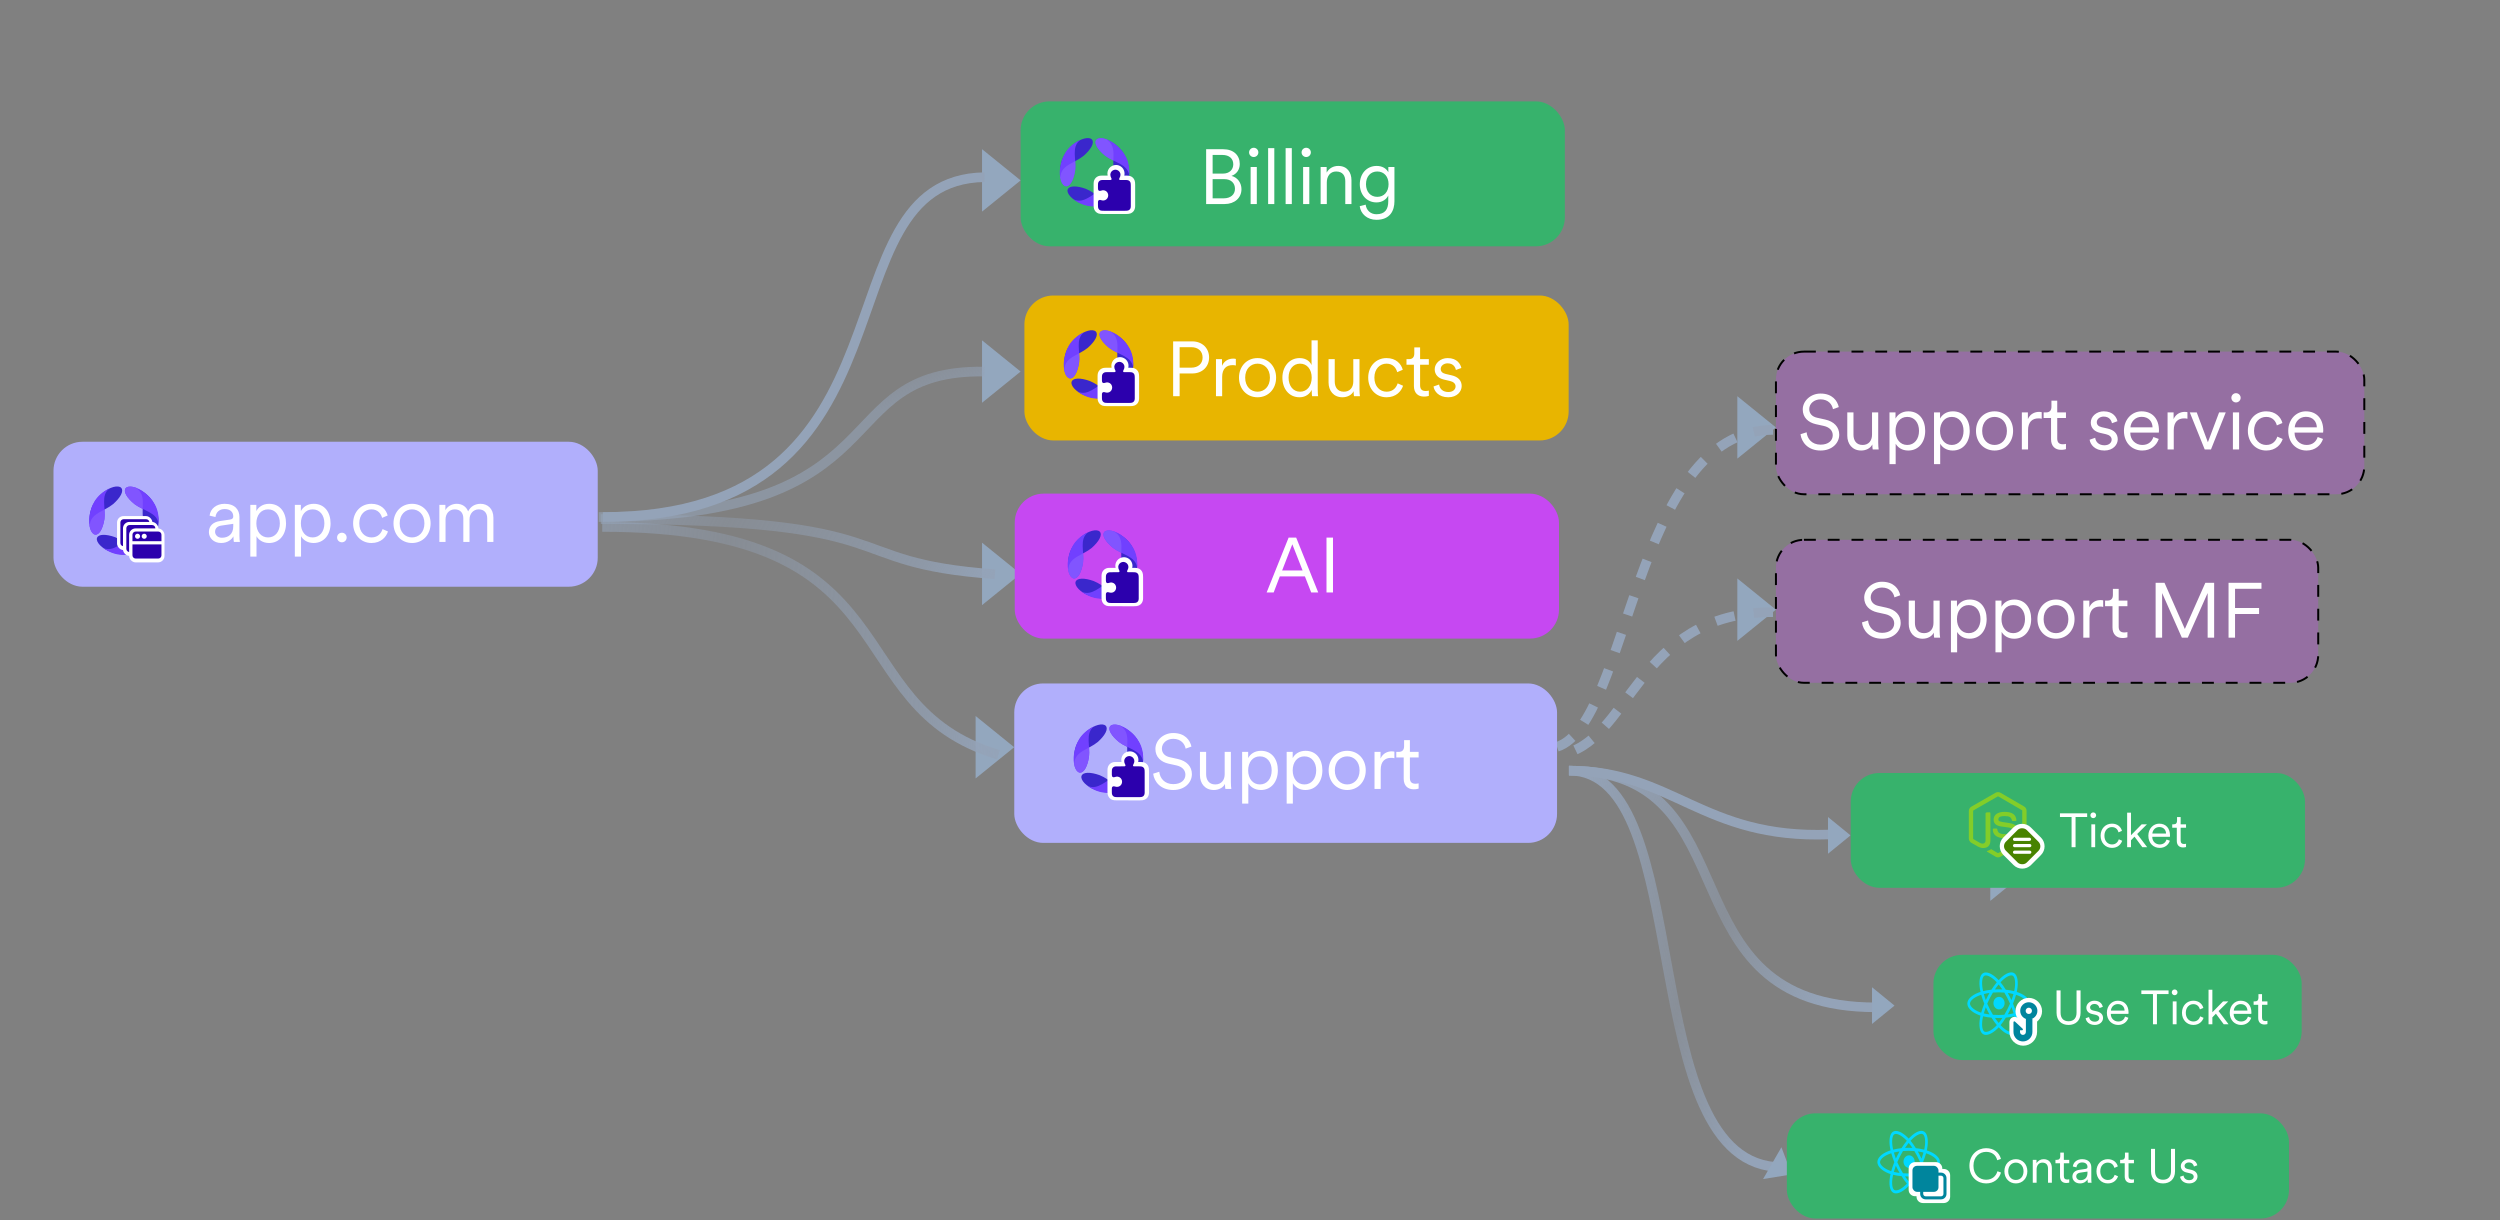 <svg width="1262" height="616" viewBox="0 0 1262 616" fill="none" xmlns="http://www.w3.org/2000/svg">
<rect x="0" y="0" width="1262" height="616" fill="#808080" stroke="none"/>
<g clip-path="url(#clip0_3540_2246)">
<rect x="515.202" y="51.17" width="274.737" height="73.178" rx="14.636" fill="#37B26C"/>
<path d="M608.857 75.329H617.482C622.751 75.329 625.834 78.412 625.834 82.784C625.834 85.75 624.117 87.935 621.658 88.794C624.78 89.574 626.692 92.384 626.692 95.507C626.692 99.878 623.258 103 618.184 103H608.857V75.329ZM612.135 87.623H617.482C620.526 87.623 622.555 85.671 622.555 82.94C622.555 80.052 620.526 78.217 617.052 78.217H612.135V87.623ZM612.135 100.112H617.794C621.15 100.112 623.414 98.239 623.414 95.311C623.414 92.423 621.424 90.433 618.067 90.433H612.135V100.112ZM634.438 103H631.316V84.306H634.438V103ZM630.535 76.929C630.535 75.641 631.589 74.588 632.877 74.588C634.165 74.588 635.219 75.641 635.219 76.929C635.219 78.217 634.165 79.271 632.877 79.271C631.589 79.271 630.535 78.217 630.535 76.929ZM643.271 103H640.149V74.783H643.271V103ZM652.105 103H648.982V74.783H652.105V103ZM660.938 103H657.815V84.306H660.938V103ZM657.035 76.929C657.035 75.641 658.089 74.588 659.377 74.588C660.664 74.588 661.718 75.641 661.718 76.929C661.718 78.217 660.664 79.271 659.377 79.271C658.089 79.271 657.035 78.217 657.035 76.929ZM669.771 91.994V103H666.649V84.306H669.693V87.116C670.903 84.93 673.088 83.759 675.547 83.759C680.035 83.759 682.221 86.96 682.221 91.018V103H679.099V91.487C679.099 88.755 677.85 86.569 674.454 86.569C671.449 86.569 669.771 89.067 669.771 91.994ZM686.39 104.054L689.395 103.312C689.707 106.044 691.776 108.152 694.82 108.152C699.191 108.152 700.791 105.576 700.791 101.712V98.707C699.933 100.502 697.903 102.18 694.859 102.18C689.903 102.18 686.429 98.239 686.429 93.009C686.429 87.779 689.864 83.759 694.937 83.759C697.864 83.759 699.894 85.125 700.83 86.96V84.306H703.914V101.595C703.914 106.2 701.806 110.962 694.82 110.962C690.215 110.962 686.858 107.996 686.39 104.054ZM700.947 92.97C700.947 89.106 698.645 86.569 695.249 86.569C691.854 86.569 689.551 89.106 689.551 92.97C689.551 96.834 691.854 99.37 695.249 99.37C698.645 99.37 700.947 96.834 700.947 92.97Z" fill="white"/>
<g clip-path="url(#clip1_3540_2246)">
<path d="M562.85 100.594C556.428 105.26 550.521 104.378 545.926 102.732C541.33 101.086 538.247 97.665 538.963 95.666C539.679 93.666 543.497 93.661 548.092 95.307C553.57 97.473 557.511 102.877 562.85 100.594Z" fill="#3A27CC"/>
<path d="M542.105 100.762C548.527 105.427 554.434 104.545 559.029 102.899C563.625 101.253 566.708 97.833 565.992 95.833C565.276 93.834 561.458 93.828 556.863 95.474C551.385 97.641 547.444 103.044 542.105 100.762Z" fill="#7140FF"/>
<path fill-rule="evenodd" clip-rule="evenodd" d="M563.557 100.381C563.328 100.444 563.092 100.518 562.85 100.604C559.274 102.133 556.325 100.213 553.121 98.128C552.95 98.017 552.779 97.905 552.607 97.794C553.949 96.93 555.347 96.083 556.863 95.483C561.458 93.837 565.276 93.843 565.992 95.842C566.431 97.067 565.444 98.825 563.557 100.381ZM542.729 101.207C542.55 101.078 542.376 100.946 542.206 100.812C542.172 100.799 542.139 100.785 542.105 100.77C542.314 100.922 542.522 101.067 542.729 101.207Z" fill="#8155FF"/>
<path d="M559.128 70.806C566.444 73.885 568.747 79.396 569.718 84.18C570.689 88.963 569.358 93.372 567.277 93.794C565.195 94.216 563.214 90.953 562.244 86.169C561.262 80.361 563.845 74.192 559.128 70.806Z" fill="#3A27CC"/>
<path d="M570.008 88.468C570.676 80.559 566.863 75.961 563.076 72.882C559.289 69.802 554.767 68.935 553.427 70.582C552.087 72.23 554.058 75.499 557.845 78.579C562.535 82.144 569.198 82.719 570.008 88.468Z" fill="#7140FF"/>
<path fill-rule="evenodd" clip-rule="evenodd" d="M558.58 70.311C558.753 70.475 558.938 70.639 559.137 70.802C562.296 73.07 562.18 76.587 562.055 80.408C562.048 80.611 562.041 80.815 562.035 81.02C560.601 80.319 559.153 79.561 557.855 78.575C554.068 75.495 552.097 72.226 553.437 70.578C554.257 69.569 556.272 69.503 558.58 70.311ZM570.07 87.688C570.052 87.913 570.029 88.136 570.002 88.355C570.008 88.391 570.013 88.428 570.018 88.464C570.04 88.202 570.058 87.943 570.07 87.688Z" fill="#8155FF"/>
<path d="M535.343 88.951C534.364 81.074 537.993 76.33 541.655 73.103C545.318 69.877 549.803 68.832 551.207 70.426C552.611 72.019 550.769 75.364 547.107 78.59C542.562 82.337 535.926 83.174 535.343 88.951Z" fill="#3A27CC"/>
<path d="M545.226 70.712C538.037 74.078 535.953 79.675 535.172 84.493C534.39 89.311 535.894 93.664 537.99 94.004C540.087 94.344 541.937 91.005 542.719 86.187C543.471 80.345 540.647 74.282 545.226 70.712Z" fill="#7140FF"/>
<path fill-rule="evenodd" clip-rule="evenodd" d="M535.185 89.671C535.241 89.44 535.29 89.198 535.332 88.946C535.723 85.077 538.829 83.423 542.204 81.627C542.384 81.532 542.565 81.435 542.746 81.338C542.853 82.931 542.919 84.565 542.71 86.182C541.929 91 540.078 94.339 537.982 93.999C536.697 93.791 535.636 92.076 535.185 89.671ZM544.549 71.035C544.745 70.943 544.94 70.856 545.134 70.774C545.162 70.752 545.19 70.73 545.218 70.708C544.99 70.814 544.767 70.924 544.549 71.035Z" fill="#8155FF"/>
<path d="M562.598 108.011H556.751C555.728 108.011 555.074 107.944 554.588 107.793C553.464 107.408 552.676 106.619 552.29 105.479C552.123 105.01 552.056 104.423 552.056 103.618C552.056 99.984 552.056 96.351 552.056 92.718C552.056 92.03 552.156 91.477 552.341 91.007C552.743 90.018 553.464 89.297 554.454 88.911C554.906 88.727 555.46 88.643 556.164 88.643H559.143C558.825 87.335 559.11 85.993 559.915 84.954C560.736 83.897 562.028 83.277 563.352 83.277C564.325 83.277 565.264 83.612 566.052 84.233C567.377 85.289 567.947 87.033 567.545 88.643H568.534C569.473 88.643 570.06 88.727 570.513 88.877C571.603 89.246 572.374 90.018 572.76 91.091C572.944 91.594 573.028 92.265 573.028 93.271C573.028 96.86 573.028 100.448 573.028 104.037C573.028 105.848 572.139 107.206 570.58 107.76C570.077 107.944 569.389 108.028 568.433 108.028H562.615L562.598 108.011Z" fill="white"/>
<path d="M564.977 90.207C564.842 90.471 565.094 90.854 565.317 90.856C566.24 90.867 567.165 90.868 568.089 90.859C568.727 90.853 569.187 90.899 569.47 90.998C570.059 91.202 570.458 91.592 570.668 92.166C570.775 92.461 570.828 92.981 570.827 93.727C570.822 97.206 570.822 100.684 570.83 104.162C570.832 105.236 570.399 105.927 569.532 106.236C569.223 106.346 568.702 106.4 567.968 106.398C564.382 106.389 560.797 106.389 557.213 106.397C556.422 106.399 555.885 106.353 555.604 106.258C555.005 106.056 554.599 105.646 554.386 105.028C554.293 104.758 554.249 104.342 554.254 103.779C554.259 103.238 554.258 102.696 554.252 102.155C554.246 101.517 554.414 101.03 555.075 100.923C555.247 100.895 555.486 100.931 555.79 101.031C556.792 101.361 557.779 101.271 558.557 100.586C560.081 99.243 559.537 96.59 557.481 96.107C556.755 95.935 556.258 96.1 555.564 96.308C555.057 96.458 554.576 96.322 554.357 95.835C554.287 95.68 554.252 95.422 554.252 95.061C554.252 94.44 554.254 93.82 554.258 93.2C554.26 92.744 554.311 92.392 554.412 92.143C554.631 91.603 555.011 91.225 555.552 91.011C555.798 90.913 556.149 90.864 556.605 90.864C557.895 90.863 559.183 90.862 560.471 90.861C560.921 90.86 561.312 90.617 561.088 90.124C560.907 89.726 560.677 89.279 560.58 88.89C559.969 86.463 562.737 84.689 564.67 86.233C565.505 86.9 565.846 88.014 565.489 89.031C565.358 89.403 565.187 89.795 564.977 90.207Z" fill="#2C00AD"/>
</g>
</g>
<path d="M515.202 91.062L495.733 75.302L495.733 106.822L515.202 91.062Z" fill="#93A7BE"/>
<path d="M896.469 307.76L877 323.519V292L896.469 307.76Z" fill="#93A7BE"/>
<path d="M515.202 187.557L495.733 171.798L495.733 203.317L515.202 187.557Z" fill="#93A7BE"/>
<rect x="517.121" y="149.169" width="274.737" height="73.178" rx="14.636" fill="#E8B500"/>
<path d="M595.48 185.599H601.334C604.886 185.599 607.072 183.53 607.072 180.486C607.072 177.325 604.886 175.256 601.334 175.256H595.48V185.599ZM601.842 188.526H595.48V200H592.202V172.329H601.842C606.954 172.329 610.35 175.842 610.35 180.447C610.35 185.091 606.954 188.526 601.842 188.526ZM623.853 181.188V184.506C623.346 184.35 622.76 184.311 622.214 184.311C619.092 184.311 616.945 186.106 616.945 190.321V200H613.823V181.306H616.867V184.662C618.077 181.93 620.458 181.032 622.526 181.032C623.033 181.032 623.58 181.11 623.853 181.188ZM634.813 180.759C640.199 180.759 644.18 184.896 644.18 190.633C644.18 196.409 640.199 200.546 634.813 200.546C629.427 200.546 625.446 196.409 625.446 190.633C625.446 184.896 629.427 180.759 634.813 180.759ZM634.813 183.569C631.456 183.569 628.568 186.106 628.568 190.633C628.568 195.2 631.456 197.736 634.813 197.736C638.169 197.736 641.057 195.2 641.057 190.633C641.057 186.106 638.169 183.569 634.813 183.569ZM662.145 197.307V196.8C661.286 198.634 659.257 200.546 656.017 200.546C650.631 200.546 647.353 196.175 647.353 190.633C647.353 185.208 650.787 180.759 656.017 180.759C659.608 180.759 661.442 182.75 662.067 184.311V171.783H665.189V196.487C665.189 198.361 665.306 199.61 665.384 200H662.34C662.262 199.571 662.145 198.517 662.145 197.307ZM656.29 197.736C659.803 197.736 662.145 194.77 662.145 190.633C662.145 186.496 659.842 183.569 656.29 183.569C652.739 183.569 650.475 186.496 650.475 190.633C650.475 194.77 652.778 197.736 656.29 197.736ZM683.3 197.463C682.402 199.376 680.139 200.546 677.68 200.546C673.153 200.546 670.655 197.19 670.655 193.053V181.306H673.777V192.546C673.777 195.278 675.065 197.736 678.382 197.736C681.466 197.736 683.144 195.551 683.144 192.585V181.306H686.266V196.487C686.266 197.932 686.383 199.258 686.5 200H683.495C683.378 199.571 683.3 198.556 683.3 197.619V197.463ZM699.918 183.569C696.64 183.569 693.791 186.106 693.791 190.633C693.791 195.121 696.64 197.736 699.957 197.736C703.509 197.736 704.992 195.239 705.538 193.521L708.27 194.731C707.373 197.502 704.758 200.546 699.957 200.546C694.571 200.546 690.669 196.331 690.669 190.633C690.669 184.818 694.65 180.759 699.918 180.759C704.719 180.759 707.334 183.686 708.114 186.652L705.304 187.862C704.797 185.872 703.275 183.569 699.918 183.569ZM716.865 175.373V181.306H721.275V184.116H716.865V194.458C716.865 196.409 717.724 197.385 719.714 197.385C720.261 197.385 720.963 197.268 721.275 197.19V199.844C720.924 199.961 720.027 200.195 718.817 200.195C715.733 200.195 713.743 198.283 713.743 194.887V184.116H709.996V181.306H711.206C713.119 181.306 713.938 180.213 713.938 178.457V175.373H716.865ZM723.651 195.082L726.461 194.107C726.734 196.253 728.334 197.892 731.144 197.892C733.369 197.892 734.774 196.644 734.774 195.043C734.774 193.638 733.642 192.702 731.925 192.311L728.881 191.609C726.032 190.945 724.236 189.111 724.236 186.418C724.236 183.296 727.203 180.759 730.754 180.759C735.594 180.759 737.272 183.842 737.701 185.755L734.93 186.769C734.696 185.482 733.72 183.413 730.754 183.413C728.803 183.413 727.281 184.662 727.281 186.223C727.281 187.55 728.1 188.37 729.739 188.76L732.784 189.462C736.062 190.204 737.857 192.116 737.857 194.887C737.857 197.58 735.555 200.546 731.105 200.546C726.188 200.546 723.963 197.424 723.651 195.082Z" fill="white"/>
<g clip-path="url(#clip2_3540_2246)">
<path d="M564.85 197.594C558.428 202.26 552.521 201.378 547.926 199.732C543.33 198.086 540.247 194.665 540.963 192.666C541.679 190.667 545.497 190.661 550.092 192.307C555.57 194.474 559.511 199.877 564.85 197.594Z" fill="#3A27CC"/>
<path d="M544.105 197.762C550.527 202.427 556.434 201.545 561.029 199.899C565.625 198.253 568.708 194.833 567.992 192.833C567.276 190.834 563.458 190.828 558.863 192.474C553.385 194.641 549.444 200.044 544.105 197.762Z" fill="#7140FF"/>
<path fill-rule="evenodd" clip-rule="evenodd" d="M565.557 197.382C565.327 197.445 565.091 197.518 564.85 197.604C561.274 199.133 558.325 197.213 555.121 195.128C554.95 195.017 554.779 194.905 554.607 194.794C555.949 193.93 557.347 193.082 558.863 192.483C563.458 190.837 567.276 190.842 567.992 192.842C568.431 194.067 567.444 195.825 565.557 197.382ZM544.721 198.202C544.545 198.074 544.372 197.943 544.205 197.812C544.172 197.798 544.139 197.784 544.105 197.77C544.311 197.92 544.517 198.063 544.721 198.202Z" fill="#8155FF"/>
<path d="M561.128 167.806C568.444 170.885 570.747 176.396 571.718 181.18C572.689 185.963 571.358 190.372 569.277 190.794C567.195 191.216 565.214 187.953 564.244 183.169C563.262 177.361 565.845 171.192 561.128 167.806Z" fill="#3A27CC"/>
<path d="M572.008 185.468C572.676 177.559 568.863 172.961 565.076 169.881C561.289 166.802 556.767 165.935 555.427 167.582C554.087 169.23 556.058 172.499 559.845 175.579C564.535 179.144 571.198 179.719 572.008 185.468Z" fill="#7140FF"/>
<path fill-rule="evenodd" clip-rule="evenodd" d="M560.58 167.312C560.753 167.476 560.938 167.639 561.137 167.802C564.296 170.07 564.18 173.587 564.055 177.408C564.048 177.611 564.041 177.815 564.035 178.02C562.601 177.319 561.153 176.561 559.855 175.575C556.068 172.495 554.097 169.226 555.437 167.578C556.257 166.569 558.272 166.503 560.58 167.312ZM572.07 184.687C572.052 184.913 572.029 185.135 572.002 185.355C572.008 185.391 572.013 185.428 572.018 185.464C572.04 185.202 572.058 184.943 572.07 184.687Z" fill="#8155FF"/>
<path d="M537.343 185.951C536.364 178.074 539.993 173.33 543.655 170.104C547.318 166.877 551.803 165.832 553.207 167.426C554.611 169.02 552.769 172.364 549.107 175.59C544.562 179.337 537.926 180.174 537.343 185.951Z" fill="#3A27CC"/>
<path d="M547.226 167.713C540.037 171.078 537.953 176.675 537.172 181.493C536.39 186.312 537.894 190.664 539.99 191.004C542.087 191.344 543.937 188.005 544.719 183.187C545.471 177.345 542.647 171.282 547.226 167.713Z" fill="#7140FF"/>
<path fill-rule="evenodd" clip-rule="evenodd" d="M537.185 186.671C537.241 186.44 537.29 186.198 537.332 185.946C537.723 182.077 540.829 180.423 544.204 178.627C544.384 178.532 544.565 178.435 544.746 178.338C544.853 179.931 544.919 181.565 544.71 183.182C543.929 188 542.078 191.339 539.982 190.999C538.697 190.791 537.636 189.076 537.185 186.671ZM546.544 168.037C546.741 167.944 546.938 167.857 547.134 167.774C547.162 167.752 547.19 167.73 547.218 167.707C546.988 167.815 546.764 167.925 546.544 168.037Z" fill="#8155FF"/>
<path d="M564.598 205.011H558.751C557.728 205.011 557.074 204.944 556.588 204.793C555.464 204.408 554.676 203.619 554.29 202.479C554.123 202.01 554.056 201.423 554.056 200.618C554.056 196.984 554.056 193.351 554.056 189.718C554.056 189.03 554.156 188.477 554.341 188.007C554.743 187.018 555.464 186.297 556.454 185.911C556.906 185.727 557.46 185.643 558.164 185.643H561.143C560.825 184.335 561.11 182.993 561.915 181.954C562.736 180.897 564.028 180.277 565.352 180.277C566.325 180.277 567.264 180.612 568.052 181.232C569.377 182.289 569.947 184.033 569.545 185.643H570.534C571.473 185.643 572.06 185.727 572.513 185.878C573.603 186.246 574.374 187.018 574.76 188.091C574.944 188.594 575.028 189.265 575.028 190.271C575.028 193.86 575.028 197.448 575.028 201.037C575.028 202.848 574.139 204.206 572.58 204.76C572.077 204.944 571.389 205.028 570.433 205.028H564.615L564.598 205.011Z" fill="white"/>
<path d="M566.977 187.207C566.842 187.471 567.094 187.854 567.317 187.856C568.24 187.867 569.165 187.868 570.089 187.859C570.727 187.853 571.187 187.899 571.47 187.997C572.059 188.202 572.458 188.592 572.668 189.166C572.775 189.461 572.828 189.981 572.827 190.727C572.822 194.206 572.822 197.684 572.83 201.162C572.832 202.236 572.399 202.927 571.532 203.236C571.223 203.346 570.702 203.4 569.968 203.398C566.382 203.389 562.797 203.389 559.213 203.397C558.422 203.399 557.885 203.353 557.604 203.258C557.005 203.056 556.599 202.646 556.386 202.028C556.293 201.758 556.249 201.342 556.254 200.779C556.259 200.238 556.258 199.696 556.252 199.155C556.246 198.517 556.414 198.03 557.075 197.923C557.247 197.895 557.486 197.931 557.79 198.031C558.792 198.361 559.779 198.271 560.557 197.586C562.081 196.243 561.537 193.59 559.481 193.107C558.755 192.935 558.258 193.1 557.564 193.308C557.057 193.458 556.576 193.322 556.357 192.835C556.287 192.68 556.252 192.422 556.252 192.061C556.252 191.44 556.254 190.82 556.258 190.2C556.26 189.744 556.311 189.392 556.412 189.143C556.631 188.603 557.011 188.225 557.552 188.011C557.798 187.913 558.149 187.864 558.605 187.864C559.895 187.863 561.183 187.862 562.471 187.861C562.921 187.86 563.312 187.617 563.088 187.124C562.907 186.726 562.677 186.279 562.58 185.89C561.969 183.463 564.737 181.689 566.67 183.233C567.505 183.9 567.846 185.014 567.489 186.031C567.358 186.403 567.187 186.795 566.977 187.207Z" fill="#2C00AD"/>
</g>
<path d="M515.203 289.703L495.734 273.943L495.734 305.463L515.203 289.703Z" fill="#93A7BE"/>
<path d="M511.96 377.198L492.491 361.438L492.491 392.957L511.96 377.198Z" fill="#93A7BE"/>
<path d="M303.286 262.032C462.396 262.032 419.441 283.875 502.227 289.871" stroke="url(#paint0_linear_3540_2246)" stroke-width="4.878"/>
<path d="M304 266C463.958 266.003 420.773 356.235 504 381" stroke="url(#paint1_linear_3540_2246)" stroke-width="4.878"/>
<path opacity="0.6" d="M302.246 260.992C458.004 260.992 415.973 186.519 497.015 187.558" stroke="url(#paint2_linear_3540_2246)" stroke-width="4.878"/>
<path d="M304.325 260.992C469.882 260.992 410.874 90.722 497.015 89.441" stroke="#94A3B8" stroke-width="4.878"/>
<path d="M895 309C825.265 309.001 823.283 375.651 787 381" stroke="#94A3B8" stroke-width="4.878" stroke-dasharray="9.76 9.76"/>
<path d="M896.469 215.76L877 231.519V200L896.469 215.76Z" fill="#93A7BE"/>
<path d="M895 217C824.62 217.001 822.619 365.113 786 377" stroke="#94A3B8" stroke-width="4.878" stroke-dasharray="9.76 9.76"/>
<rect x="512.242" y="249.179" width="274.737" height="73.178" rx="14.636" fill="#C648F2"/>
<path d="M661.886 299.061L658.725 290.982H646.041L642.958 299.061H639.406L650.49 271.39H654.315L665.438 299.061H661.886ZM652.364 274.746L647.212 287.977H657.554L652.364 274.746ZM672.894 299.061H669.616V271.39H672.894V299.061Z" fill="white"/>
<g clip-path="url(#clip3_3540_2246)">
<path d="M566.85 298.594C560.428 303.259 554.521 302.377 549.926 300.731C545.33 299.085 542.247 295.665 542.963 293.666C543.679 291.666 547.497 291.661 552.092 293.307C557.57 295.473 561.511 300.876 566.85 298.594Z" fill="#3A27CC"/>
<path d="M546.105 298.761C552.527 303.427 558.434 302.545 563.029 300.899C567.625 299.253 570.708 295.832 569.992 293.833C569.276 291.833 565.458 291.828 560.863 293.474C555.385 295.64 551.444 301.044 546.105 298.761Z" fill="#7140FF"/>
<path fill-rule="evenodd" clip-rule="evenodd" d="M567.557 298.381C567.327 298.444 567.091 298.518 566.85 298.603C563.274 300.133 560.325 298.213 557.121 296.127C556.95 296.016 556.779 295.905 556.607 295.793C557.949 294.929 559.347 294.082 560.863 293.482C565.458 291.837 569.276 291.842 569.992 293.841C570.431 295.066 569.444 296.824 567.557 298.381ZM546.721 299.201C546.545 299.073 546.372 298.943 546.205 298.811C546.172 298.798 546.139 298.784 546.105 298.77C546.311 298.919 546.517 299.063 546.721 299.201Z" fill="#8155FF"/>
<path d="M563.128 268.805C570.444 271.885 572.747 277.395 573.718 282.179C574.689 286.963 573.358 291.371 571.277 291.794C569.195 292.216 567.214 288.952 566.244 284.169C565.262 278.361 567.845 272.192 563.128 268.805Z" fill="#3A27CC"/>
<path d="M574.008 286.468C574.676 278.558 570.863 273.961 567.076 270.881C563.289 267.801 558.767 266.934 557.427 268.582C556.087 270.229 558.058 273.498 561.845 276.578C566.535 280.143 573.198 280.718 574.008 286.468Z" fill="#7140FF"/>
<path fill-rule="evenodd" clip-rule="evenodd" d="M562.58 268.311C562.753 268.475 562.938 268.639 563.137 268.801C566.296 271.069 566.18 274.586 566.055 278.407C566.048 278.61 566.041 278.815 566.035 279.019C564.601 278.318 563.153 277.561 561.855 276.574C558.068 273.494 556.097 270.225 557.437 268.578C558.257 267.569 560.272 267.503 562.58 268.311ZM574.07 285.687C574.052 285.912 574.029 286.135 574.002 286.354C574.008 286.39 574.013 286.427 574.018 286.464C574.04 286.201 574.058 285.942 574.07 285.687Z" fill="#8155FF"/>
<path d="M539.343 286.951C538.364 279.074 541.993 274.33 545.655 271.103C549.318 267.877 553.803 266.832 555.207 268.426C556.611 270.019 554.769 273.364 551.107 276.59C546.562 280.337 539.926 281.174 539.343 286.951Z" fill="#3A27CC"/>
<path d="M549.226 268.712C542.037 272.077 539.953 277.675 539.172 282.493C538.39 287.311 539.894 291.664 541.99 292.004C544.087 292.344 545.937 289.005 546.719 284.186C547.471 278.344 544.647 272.282 549.226 268.712Z" fill="#7140FF"/>
<path fill-rule="evenodd" clip-rule="evenodd" d="M539.185 287.67C539.241 287.439 539.29 287.198 539.332 286.946C539.723 283.076 542.829 281.423 546.204 279.627C546.384 279.531 546.565 279.435 546.746 279.338C546.853 280.931 546.919 282.564 546.71 284.181C545.929 288.999 544.078 292.338 541.982 291.998C540.697 291.79 539.636 290.075 539.185 287.67ZM548.549 269.034C548.745 268.942 548.94 268.855 549.134 268.773C549.162 268.751 549.19 268.729 549.218 268.707C548.99 268.814 548.767 268.923 548.549 269.034Z" fill="#8155FF"/>
<path d="M566.598 306.011H560.751C559.728 306.011 559.074 305.944 558.588 305.793C557.464 305.407 556.676 304.619 556.29 303.479C556.123 303.009 556.056 302.423 556.056 301.618C556.056 297.984 556.056 294.351 556.056 290.718C556.056 290.03 556.156 289.477 556.341 289.007C556.743 288.018 557.464 287.297 558.454 286.911C558.906 286.727 559.46 286.643 560.164 286.643H563.143C562.825 285.335 563.11 283.993 563.915 282.953C564.736 281.897 566.028 281.276 567.352 281.276C568.325 281.276 569.264 281.612 570.052 282.232C571.377 283.289 571.947 285.033 571.545 286.643H572.534C573.473 286.643 574.06 286.727 574.513 286.877C575.603 287.246 576.374 288.018 576.76 289.091C576.944 289.594 577.028 290.265 577.028 291.271C577.028 294.86 577.028 298.448 577.028 302.037C577.028 303.848 576.139 305.206 574.58 305.76C574.077 305.944 573.389 306.028 572.433 306.028H566.615L566.598 306.011Z" fill="white"/>
<path d="M568.977 288.207C568.842 288.471 569.094 288.854 569.317 288.856C570.24 288.867 571.165 288.868 572.089 288.859C572.727 288.852 573.187 288.899 573.47 288.997C574.059 289.202 574.458 289.592 574.668 290.166C574.775 290.46 574.828 290.981 574.827 291.727C574.822 295.206 574.822 298.684 574.83 302.162C574.832 303.235 574.399 303.927 573.532 304.236C573.223 304.345 572.702 304.4 571.968 304.398C568.382 304.389 564.797 304.389 561.213 304.397C560.422 304.399 559.885 304.353 559.604 304.258C559.005 304.056 558.599 303.646 558.386 303.028C558.293 302.758 558.249 302.342 558.254 301.779C558.259 301.237 558.258 300.696 558.252 300.155C558.246 299.517 558.414 299.03 559.075 298.923C559.247 298.895 559.486 298.931 559.79 299.031C560.792 299.361 561.779 299.271 562.557 298.586C564.081 297.243 563.537 294.59 561.481 294.107C560.755 293.935 560.258 294.1 559.564 294.308C559.057 294.458 558.576 294.322 558.357 293.835C558.287 293.68 558.252 293.422 558.252 293.06C558.252 292.44 558.254 291.82 558.258 291.2C558.26 290.744 558.311 290.392 558.412 290.143C558.631 289.603 559.011 289.225 559.552 289.011C559.798 288.913 560.149 288.864 560.605 288.864C561.895 288.863 563.183 288.862 564.471 288.861C564.921 288.86 565.312 288.617 565.088 288.124C564.907 287.726 564.677 287.279 564.58 286.889C563.969 284.463 566.737 282.689 568.67 284.233C569.505 284.9 569.846 286.014 569.489 287.031C569.358 287.403 569.187 287.795 568.977 288.207Z" fill="#2C00AD"/>
</g>
<rect x="27" y="223" width="274.737" height="73.178" rx="14.636" fill="#B1AFFC"/>
<path d="M105.452 268.605C105.452 265.326 107.755 263.492 111.033 263.024L116.068 262.282C117.434 262.087 117.746 261.502 117.746 260.682C117.746 258.575 116.341 256.974 113.414 256.974C110.682 256.974 109.043 258.614 108.77 260.994L105.803 260.292C106.194 256.74 109.316 254.32 113.336 254.32C118.644 254.32 120.868 257.365 120.868 260.994V270.439C120.868 272 120.985 272.976 121.102 273.561H118.058C117.98 273.132 117.824 272.195 117.824 270.751C117.004 272.273 114.975 274.108 111.619 274.108C107.755 274.108 105.452 271.454 105.452 268.605ZM112.009 271.454C115.248 271.454 117.746 269.658 117.746 265.678V264.429L111.658 265.326C109.862 265.6 108.574 266.614 108.574 268.449C108.574 269.971 109.862 271.454 112.009 271.454ZM129.482 280.977H126.36V254.867H129.404V257.989C130.38 256.077 132.566 254.32 135.883 254.32C141.386 254.32 144.391 258.614 144.391 264.195C144.391 269.776 141.191 274.108 135.805 274.108C132.605 274.108 130.458 272.429 129.482 270.673V280.977ZM135.337 271.298C138.927 271.298 141.269 268.332 141.269 264.195C141.269 260.058 138.966 257.13 135.337 257.13C131.707 257.13 129.404 260.058 129.404 264.195C129.404 268.332 131.746 271.298 135.337 271.298ZM151.96 280.977H148.838V254.867H151.882V257.989C152.858 256.077 155.043 254.32 158.361 254.32C163.864 254.32 166.869 258.614 166.869 264.195C166.869 269.776 163.669 274.108 158.283 274.108C155.082 274.108 152.936 272.429 151.96 270.673V280.977ZM157.814 271.298C161.405 271.298 163.747 268.332 163.747 264.195C163.747 260.058 161.444 257.13 157.814 257.13C154.185 257.13 151.882 260.058 151.882 264.195C151.882 268.332 154.224 271.298 157.814 271.298ZM170.155 271.337C170.155 269.971 171.248 268.917 172.575 268.917C173.902 268.917 174.994 269.971 174.994 271.337C174.994 272.703 173.902 273.756 172.575 273.756C171.248 273.756 170.155 272.703 170.155 271.337ZM187.501 257.13C184.222 257.13 181.373 259.667 181.373 264.195C181.373 268.683 184.222 271.298 187.54 271.298C191.091 271.298 192.574 268.8 193.121 267.083L195.853 268.292C194.955 271.063 192.34 274.108 187.54 274.108C182.154 274.108 178.251 269.893 178.251 264.195C178.251 258.379 182.232 254.32 187.501 254.32C192.301 254.32 194.916 257.248 195.697 260.214L192.887 261.424C192.379 259.433 190.857 257.13 187.501 257.13ZM207.999 254.32C213.385 254.32 217.366 258.457 217.366 264.195C217.366 269.971 213.385 274.108 207.999 274.108C202.613 274.108 198.633 269.971 198.633 264.195C198.633 258.457 202.613 254.32 207.999 254.32ZM207.999 257.13C204.643 257.13 201.755 259.667 201.755 264.195C201.755 268.761 204.643 271.298 207.999 271.298C211.356 271.298 214.244 268.761 214.244 264.195C214.244 259.667 211.356 257.13 207.999 257.13ZM224.833 254.867V257.521C225.886 255.569 228.15 254.32 230.57 254.32C233.146 254.32 235.37 255.686 236.307 258.145C237.634 255.491 239.975 254.32 242.629 254.32C246.025 254.32 249.069 256.662 249.069 261.346V273.561H245.947V261.697C245.947 259.121 244.581 257.13 241.654 257.13C238.883 257.13 237.009 259.394 237.009 262.204V273.561H233.887V261.697C233.887 259.121 232.521 257.13 229.555 257.13C226.745 257.13 224.911 259.316 224.911 262.243V273.561H221.788V254.867H224.833Z" fill="white"/>
<g clip-path="url(#clip4_3540_2246)">
<path d="M72.859 276.463C66.437 281.128 60.53 280.246 55.934 278.6C51.339 276.954 48.256 273.534 48.972 271.534C49.688 269.535 53.506 269.53 58.101 271.175C63.578 273.342 67.52 278.745 72.859 276.463Z" fill="#3A27CC"/>
<path d="M52.114 276.63C58.536 281.295 64.443 280.413 69.038 278.768C73.634 277.122 76.717 273.701 76.001 271.702C75.284 269.702 71.467 269.697 66.871 271.343C61.394 273.509 57.453 278.913 52.114 276.63Z" fill="#7140FF"/>
<path fill-rule="evenodd" clip-rule="evenodd" d="M73.566 276.25C73.336 276.313 73.1 276.387 72.859 276.472C69.283 278.001 66.333 276.082 63.13 273.996C62.959 273.885 62.788 273.774 62.615 273.662C63.958 272.798 65.356 271.951 66.872 271.351C71.467 269.705 75.285 269.711 76.001 271.71C76.44 272.935 75.453 274.693 73.566 276.25ZM52.73 277.07C52.553 276.942 52.381 276.812 52.213 276.68C52.18 276.667 52.147 276.653 52.114 276.639C52.32 276.788 52.525 276.932 52.73 277.07Z" fill="#8155FF"/>
<path d="M69.137 246.674C76.453 249.754 78.756 255.264 79.727 260.048C80.698 264.832 79.367 269.24 77.285 269.663C75.204 270.085 73.223 266.821 72.253 262.038C71.271 256.23 73.854 250.061 69.137 246.674Z" fill="#3A27CC"/>
<path d="M80.017 264.337C80.685 256.427 76.872 251.83 73.085 248.75C69.298 245.67 64.776 244.803 63.436 246.451C62.096 248.098 64.067 251.367 67.854 254.447C72.543 258.012 79.207 258.587 80.017 264.337Z" fill="#7140FF"/>
<path fill-rule="evenodd" clip-rule="evenodd" d="M68.589 246.18C68.761 246.344 68.947 246.507 69.145 246.67C72.305 248.938 72.189 252.455 72.063 256.276C72.057 256.479 72.05 256.683 72.044 256.888C70.61 256.187 69.161 255.429 67.864 254.443C64.077 251.363 62.105 248.094 63.445 246.447C64.266 245.437 66.281 245.372 68.589 246.18ZM80.079 263.556C80.06 263.781 80.038 264.004 80.011 264.223C80.016 264.259 80.022 264.296 80.027 264.333C80.049 264.07 80.066 263.811 80.079 263.556Z" fill="#8155FF"/>
<path d="M45.352 264.82C44.373 256.943 48.001 252.199 51.664 248.972C55.327 245.746 59.812 244.701 61.215 246.295C62.619 247.888 60.778 251.233 57.115 254.459C52.571 258.206 45.935 259.043 45.352 264.82Z" fill="#3A27CC"/>
<path d="M55.235 246.581C48.046 249.946 45.962 255.543 45.181 260.362C44.399 265.18 45.903 269.533 47.999 269.873C50.095 270.213 51.946 266.874 52.727 262.055C53.48 256.213 50.656 250.151 55.235 246.581Z" fill="#7140FF"/>
<path fill-rule="evenodd" clip-rule="evenodd" d="M45.194 265.539C45.25 265.308 45.299 265.067 45.341 264.815C45.732 260.945 48.838 259.292 52.213 257.496C52.393 257.4 52.574 257.304 52.755 257.207C52.862 258.8 52.927 260.433 52.719 262.05C51.938 266.868 50.087 270.207 47.991 269.867C46.706 269.659 45.644 267.944 45.194 265.539ZM54.558 246.903C54.753 246.811 54.949 246.724 55.143 246.642C55.171 246.62 55.199 246.598 55.227 246.576C54.999 246.683 54.776 246.792 54.558 246.903Z" fill="#8155FF"/>
<rect x="59.082" y="260.519" width="17.861" height="17.157" rx="3.252" fill="white"/>
<path d="M60.768 263.724C60.768 262.826 61.496 262.098 62.394 262.098H73.782C74.68 262.098 75.408 262.826 75.408 263.724V274.11C75.408 275.008 74.68 275.736 73.782 275.736H62.394C61.496 275.736 60.768 275.008 60.768 274.11V263.724Z" fill="#2C00AD"/>
<rect x="62.083" y="263.456" width="17.861" height="17.157" rx="3.252" fill="white"/>
<path d="M63.77 266.661C63.77 265.763 64.499 265.035 65.397 265.035H76.785C77.683 265.035 78.411 265.763 78.411 266.661V277.046C78.411 277.945 77.683 278.673 76.785 278.673H65.397C64.499 278.673 63.77 277.945 63.77 277.046V266.661Z" fill="#2C00AD"/>
<rect x="65.176" y="266.74" width="17.861" height="17.157" rx="3.252" fill="white"/>
<path fill-rule="evenodd" clip-rule="evenodd" d="M68.489 268.318C67.59 268.318 66.862 269.046 66.862 269.945V273.201H81.503V269.945C81.503 269.046 80.775 268.318 79.877 268.318H68.489ZM81.503 274.827H66.862V280.33C66.862 281.228 67.59 281.956 68.489 281.956H79.877C80.775 281.956 81.503 281.228 81.503 280.33V274.827ZM70.722 270.707C70.722 271.418 70.146 271.993 69.436 271.993C68.725 271.993 68.149 271.418 68.149 270.707C68.149 269.997 68.725 269.421 69.436 269.421C70.146 269.421 70.722 269.997 70.722 270.707ZM72.801 271.993C73.511 271.993 74.087 271.418 74.087 270.707C74.087 269.997 73.511 269.421 72.801 269.421C72.09 269.421 71.514 269.997 71.514 270.707C71.514 271.418 72.09 271.993 72.801 271.993Z" fill="#2C00AD"/>
</g>
<rect x="512" y="345" width="274" height="80.495" rx="14.636" fill="#B1AFFC"/>
<path d="M601.435 376.86L598.508 377.914C598.079 375.572 596.244 372.996 592.263 372.957C589.063 372.957 586.526 375.065 586.526 377.875C586.526 380.1 587.97 381.7 590.507 382.246L594.566 383.144C599.015 384.119 601.669 386.89 601.669 390.793C601.669 395.047 598.04 398.794 592.263 398.794C585.863 398.794 582.624 394.618 582.116 390.559L585.199 389.583C585.512 392.862 587.892 395.828 592.263 395.828C596.244 395.828 598.391 393.72 598.391 391.066C598.391 388.803 596.83 387.047 593.903 386.383L589.844 385.485C586.019 384.627 583.248 382.129 583.248 378.07C583.248 373.738 587.229 370.03 592.224 370.03C598.196 370.03 600.733 373.66 601.435 376.86ZM618.375 395.711C617.478 397.623 615.214 398.794 612.755 398.794C608.228 398.794 605.73 395.438 605.73 391.301V379.553H608.853V390.793C608.853 393.525 610.14 395.984 613.458 395.984C616.541 395.984 618.219 393.798 618.219 390.832V379.553H621.341V394.735C621.341 396.179 621.459 397.506 621.576 398.248H618.57C618.453 397.818 618.375 396.804 618.375 395.867V395.711ZM630.154 405.663H627.032V379.553H630.076V382.675C631.052 380.763 633.237 379.007 636.555 379.007C642.058 379.007 645.063 383.3 645.063 388.881C645.063 394.462 641.863 398.794 636.477 398.794C633.276 398.794 631.13 397.116 630.154 395.359V405.663ZM636.008 395.984C639.599 395.984 641.941 393.018 641.941 388.881C641.941 384.744 639.638 381.817 636.008 381.817C632.379 381.817 630.076 384.744 630.076 388.881C630.076 393.018 632.418 395.984 636.008 395.984ZM652.632 405.663H649.51V379.553H652.554V382.675C653.53 380.763 655.715 379.007 659.032 379.007C664.535 379.007 667.541 383.3 667.541 388.881C667.541 394.462 664.34 398.794 658.954 398.794C655.754 398.794 653.608 397.116 652.632 395.359V405.663ZM658.486 395.984C662.077 395.984 664.418 393.018 664.418 388.881C664.418 384.744 662.116 381.817 658.486 381.817C654.856 381.817 652.554 384.744 652.554 388.881C652.554 393.018 654.896 395.984 658.486 395.984ZM680.066 379.007C685.452 379.007 689.433 383.144 689.433 388.881C689.433 394.657 685.452 398.794 680.066 398.794C674.68 398.794 670.699 394.657 670.699 388.881C670.699 383.144 674.68 379.007 680.066 379.007ZM680.066 381.817C676.71 381.817 673.822 384.354 673.822 388.881C673.822 393.447 676.71 395.984 680.066 395.984C683.423 395.984 686.311 393.447 686.311 388.881C686.311 384.354 683.423 381.817 680.066 381.817ZM703.885 379.436V382.753C703.378 382.597 702.793 382.558 702.246 382.558C699.124 382.558 696.978 384.354 696.978 388.569V398.248H693.855V379.553H696.899V382.91C698.109 380.178 700.49 379.28 702.559 379.28C703.066 379.28 703.612 379.358 703.885 379.436ZM711.713 373.621V379.553H716.123V382.363H711.713V392.706C711.713 394.657 712.572 395.633 714.562 395.633C715.108 395.633 715.811 395.516 716.123 395.438V398.091C715.772 398.209 714.874 398.443 713.664 398.443C710.581 398.443 708.591 396.53 708.591 393.135V382.363H704.844V379.553H706.054C707.966 379.553 708.786 378.46 708.786 376.704V373.621H711.713Z" fill="white"/>
<rect x="896.5" y="272.5" width="273.737" height="72.178" rx="14.136" fill="#C648F2" fill-opacity="0.3"/>
<rect x="896.5" y="272.5" width="273.737" height="72.178" rx="14.136" stroke="black" stroke-dasharray="6 6"/>
<path d="M959.235 300.495L956.308 301.548C955.878 299.207 954.044 296.631 950.063 296.592C946.863 296.592 944.326 298.699 944.326 301.509C944.326 303.734 945.77 305.334 948.307 305.88L952.366 306.778C956.815 307.754 959.469 310.525 959.469 314.428C959.469 318.682 955.839 322.428 950.063 322.428C943.663 322.428 940.423 318.252 939.916 314.193L942.999 313.218C943.311 316.496 945.692 319.462 950.063 319.462C954.044 319.462 956.191 317.355 956.191 314.701C956.191 312.437 954.629 310.681 951.702 310.017L947.643 309.12C943.819 308.261 941.048 305.763 941.048 301.704C941.048 297.372 945.029 293.665 950.024 293.665C955.995 293.665 958.532 297.294 959.235 300.495ZM976.175 319.345C975.277 321.258 973.014 322.428 970.555 322.428C966.028 322.428 963.53 319.072 963.53 314.935V303.188H966.652V314.428C966.652 317.16 967.94 319.618 971.258 319.618C974.341 319.618 976.019 317.433 976.019 314.467V303.188H979.141V318.369C979.141 319.813 979.258 321.14 979.375 321.882H976.37C976.253 321.453 976.175 320.438 976.175 319.501V319.345ZM987.954 329.297H984.832V303.188H987.876V306.31C988.852 304.397 991.037 302.641 994.355 302.641C999.857 302.641 1002.86 306.934 1002.86 312.515C1002.86 318.096 999.662 322.428 994.276 322.428C991.076 322.428 988.93 320.75 987.954 318.994V329.297ZM993.808 319.618C997.399 319.618 999.74 316.652 999.74 312.515C999.74 308.378 997.438 305.451 993.808 305.451C990.179 305.451 987.876 308.378 987.876 312.515C987.876 316.652 990.218 319.618 993.808 319.618ZM1010.43 329.297H1007.31V303.188H1010.35V306.31C1011.33 304.397 1013.51 302.641 1016.83 302.641C1022.34 302.641 1025.34 306.934 1025.34 312.515C1025.34 318.096 1022.14 322.428 1016.75 322.428C1013.55 322.428 1011.41 320.75 1010.43 318.994V329.297ZM1016.29 319.618C1019.88 319.618 1022.22 316.652 1022.22 312.515C1022.22 308.378 1019.92 305.451 1016.29 305.451C1012.66 305.451 1010.35 308.378 1010.35 312.515C1010.35 316.652 1012.7 319.618 1016.29 319.618ZM1037.87 302.641C1043.25 302.641 1047.23 306.778 1047.23 312.515C1047.23 318.291 1043.25 322.428 1037.87 322.428C1032.48 322.428 1028.5 318.291 1028.5 312.515C1028.5 306.778 1032.48 302.641 1037.87 302.641ZM1037.87 305.451C1034.51 305.451 1031.62 307.988 1031.62 312.515C1031.62 317.082 1034.51 319.618 1037.87 319.618C1041.22 319.618 1044.11 317.082 1044.11 312.515C1044.11 307.988 1041.22 305.451 1037.87 305.451ZM1061.69 303.07V306.388C1061.18 306.232 1060.59 306.193 1060.05 306.193C1056.92 306.193 1054.78 307.988 1054.78 312.203V321.882H1051.65V303.188H1054.7V306.544C1055.91 303.812 1058.29 302.914 1060.36 302.914C1060.87 302.914 1061.41 302.992 1061.69 303.07ZM1069.51 297.255V303.188H1073.92V305.998H1069.51V316.34C1069.51 318.291 1070.37 319.267 1072.36 319.267C1072.91 319.267 1073.61 319.15 1073.92 319.072V321.726C1073.57 321.843 1072.67 322.077 1071.46 322.077C1068.38 322.077 1066.39 320.165 1066.39 316.769V305.998H1062.64V303.188H1063.85C1065.77 303.188 1066.59 302.095 1066.59 300.338V297.255H1069.51ZM1117.7 321.882H1114.42V299.363L1104.39 321.882H1101.39L1091.44 299.363V321.882H1088.16V294.211H1092.65L1102.91 317.511L1113.25 294.211L1117.7 294.211V321.882ZM1128.25 321.882H1124.97V294.211H1141.59V297.216H1128.25V306.934H1140.38V309.939H1128.25V321.882Z" fill="white"/>
<rect x="896.5" y="177.5" width="297" height="72" rx="14.136" fill="#C648F2" fill-opacity="0.3"/>
<rect x="896.5" y="177.5" width="297" height="72" rx="14.136" stroke="black" stroke-dasharray="6 6"/>
<path d="M928.214 205.495L925.287 206.548C924.858 204.207 923.024 201.631 919.043 201.592C915.842 201.592 913.306 203.699 913.306 206.509C913.306 208.734 914.75 210.334 917.286 210.88L921.345 211.778C925.795 212.754 928.449 215.525 928.449 219.428C928.449 223.682 924.819 227.428 919.043 227.428C912.642 227.428 909.403 223.252 908.895 219.193L911.979 218.218C912.291 221.496 914.672 224.462 919.043 224.462C923.024 224.462 925.17 222.355 925.17 219.701C925.17 217.437 923.609 215.681 920.682 215.017L916.623 214.12C912.798 213.261 910.027 210.763 910.027 206.704C910.027 202.372 914.008 198.665 919.004 198.665C924.975 198.665 927.512 202.294 928.214 205.495ZM945.155 224.345C944.257 226.258 941.993 227.428 939.535 227.428C935.007 227.428 932.51 224.072 932.51 219.935V208.188H935.632V219.428C935.632 222.16 936.92 224.618 940.237 224.618C943.32 224.618 944.999 222.433 944.999 219.467V208.188H948.121V223.369C948.121 224.813 948.238 226.14 948.355 226.882H945.35C945.233 226.453 945.155 225.438 945.155 224.501V224.345ZM956.933 234.297H953.811V208.188H956.855V211.31C957.831 209.397 960.017 207.641 963.334 207.641C968.837 207.641 971.842 211.934 971.842 217.515C971.842 223.096 968.642 227.428 963.256 227.428C960.056 227.428 957.909 225.75 956.933 223.994V234.297ZM962.788 224.618C966.378 224.618 968.72 221.652 968.72 217.515C968.72 213.378 966.417 210.451 962.788 210.451C959.158 210.451 956.855 213.378 956.855 217.515C956.855 221.652 959.197 224.618 962.788 224.618ZM979.411 234.297H976.289V208.188H979.333V211.31C980.309 209.397 982.494 207.641 985.812 207.641C991.315 207.641 994.32 211.934 994.32 217.515C994.32 223.096 991.12 227.428 985.734 227.428C982.533 227.428 980.387 225.75 979.411 223.994V234.297ZM985.265 224.618C988.856 224.618 991.198 221.652 991.198 217.515C991.198 213.378 988.895 210.451 985.265 210.451C981.636 210.451 979.333 213.378 979.333 217.515C979.333 221.652 981.675 224.618 985.265 224.618ZM1006.85 207.641C1012.23 207.641 1016.21 211.778 1016.21 217.515C1016.21 223.291 1012.23 227.428 1006.85 227.428C1001.46 227.428 997.479 223.291 997.479 217.515C997.479 211.778 1001.46 207.641 1006.85 207.641ZM1006.85 210.451C1003.49 210.451 1000.6 212.988 1000.6 217.515C1000.6 222.082 1003.49 224.618 1006.85 224.618C1010.2 224.618 1013.09 222.082 1013.09 217.515C1013.09 212.988 1010.2 210.451 1006.85 210.451ZM1030.66 208.07V211.388C1030.16 211.232 1029.57 211.193 1029.03 211.193C1025.9 211.193 1023.76 212.988 1023.76 217.203V226.882H1020.63V208.188H1023.68V211.544C1024.89 208.812 1027.27 207.914 1029.34 207.914C1029.85 207.914 1030.39 207.992 1030.66 208.07ZM1038.49 202.255V208.188H1042.9V210.998H1038.49V221.34C1038.49 223.291 1039.35 224.267 1041.34 224.267C1041.89 224.267 1042.59 224.15 1042.9 224.072V226.726C1042.55 226.843 1041.65 227.077 1040.44 227.077C1037.36 227.077 1035.37 225.165 1035.37 221.769V210.998H1031.62V208.188H1032.83C1034.75 208.188 1035.57 207.095 1035.57 205.338V202.255H1038.49ZM1054.84 221.964L1057.65 220.989C1057.92 223.135 1059.52 224.774 1062.33 224.774C1064.55 224.774 1065.96 223.526 1065.96 221.925C1065.96 220.52 1064.83 219.584 1063.11 219.193L1060.07 218.491C1057.22 217.827 1055.42 215.993 1055.42 213.3C1055.42 210.178 1058.39 207.641 1061.94 207.641C1066.78 207.641 1068.46 210.724 1068.89 212.637L1066.11 213.651C1065.88 212.364 1064.9 210.295 1061.94 210.295C1059.99 210.295 1058.46 211.544 1058.46 213.105C1058.46 214.432 1059.28 215.252 1060.92 215.642L1063.97 216.344C1067.25 217.086 1069.04 218.998 1069.04 221.769C1069.04 224.462 1066.74 227.428 1062.29 227.428C1057.37 227.428 1055.15 224.306 1054.84 221.964ZM1075.45 215.72H1086.61C1086.54 212.754 1084.62 210.412 1081.07 210.412C1077.83 210.412 1075.65 212.949 1075.45 215.72ZM1087.04 220.598L1089.74 221.574C1088.68 224.813 1085.75 227.428 1081.42 227.428C1076.43 227.428 1072.17 223.76 1072.17 217.476C1072.17 211.583 1076.31 207.641 1081.03 207.641C1086.69 207.641 1089.85 211.583 1089.85 217.281C1089.85 217.671 1089.81 218.101 1089.77 218.374H1075.37V218.53C1075.37 222.082 1078.07 224.618 1081.42 224.618C1084.58 224.618 1086.3 222.823 1087.04 220.598ZM1104.22 208.07V211.388C1103.71 211.232 1103.12 211.193 1102.58 211.193C1099.45 211.193 1097.31 212.988 1097.31 217.203V226.882H1094.19V208.188H1097.23V211.544C1098.44 208.812 1100.82 207.914 1102.89 207.914C1103.4 207.914 1103.94 207.992 1104.22 208.07ZM1123.56 208.188L1116.1 226.882H1112.94L1105.41 208.188H1108.92L1114.54 223.252L1120.2 208.188H1123.56ZM1130.3 226.882H1127.17V208.188H1130.3V226.882ZM1126.39 200.811C1126.39 199.523 1127.45 198.47 1128.73 198.47C1130.02 198.47 1131.08 199.523 1131.08 200.811C1131.08 202.099 1130.02 203.153 1128.73 203.153C1127.45 203.153 1126.39 202.099 1126.39 200.811ZM1143.97 210.451C1140.69 210.451 1137.84 212.988 1137.84 217.515C1137.84 222.003 1140.69 224.618 1144.01 224.618C1147.56 224.618 1149.04 222.121 1149.59 220.403L1152.32 221.613C1151.42 224.384 1148.81 227.428 1144.01 227.428C1138.62 227.428 1134.72 223.213 1134.72 217.515C1134.72 211.7 1138.7 207.641 1143.97 207.641C1148.77 207.641 1151.38 210.568 1152.16 213.534L1149.35 214.744C1148.85 212.754 1147.32 210.451 1143.97 210.451ZM1158.38 215.72L1169.54 215.72C1169.46 212.754 1167.55 210.412 1164 210.412C1160.76 210.412 1158.57 212.949 1158.38 215.72ZM1169.97 220.598L1172.66 221.574C1171.61 224.813 1168.68 227.428 1164.35 227.428C1159.35 227.428 1155.1 223.76 1155.1 217.476C1155.1 211.583 1159.24 207.641 1163.96 207.641C1169.62 207.641 1172.78 211.583 1172.78 217.281C1172.78 217.671 1172.74 218.101 1172.7 218.374L1158.3 218.374V218.53C1158.3 222.082 1160.99 224.618 1164.35 224.618C1167.51 224.618 1169.23 222.823 1169.97 220.598Z" fill="white"/>
<path d="M947.001 508.502C838.134 508.502 886.392 389.002 792.003 389.002" stroke="url(#paint3_linear_3540_2246)" stroke-width="4.828"/>
<path d="M899.414 589.16C823.969 589.16 857.382 389.002 792 389.002" stroke="url(#paint4_linear_3540_2246)" stroke-width="4.828"/>
<path d="M923.424 421.255C859.346 423.592 844.328 389 792 389" stroke="#94A3B8" stroke-width="4.828"/>
<path d="M904.464 592.839L889.995 595.187L899.263 579.135L904.464 592.839Z" fill="#93A7BE"/>
<path d="M956.356 507.625L945 516.892L945 498.357L956.356 507.625Z" fill="#93A7BE"/>
<path d="M1016.05 445.502L1004.69 454.77L1004.69 436.234L1016.05 445.502Z" fill="#93A7BE"/>
<path d="M934.142 421.702L922.785 430.969L922.785 412.434L934.142 421.702Z" fill="#93A7BE"/>
<rect x="976" y="482" width="185.889" height="53.111" rx="14.485" fill="#37B26C"/>
<g clip-path="url(#clip5_3540_2246)">
<path fill-rule="evenodd" clip-rule="evenodd" d="M1019.08 501.09C1018.74 500.96 1018.4 500.84 1018.06 500.73C1018.12 500.471 1018.17 500.211 1018.22 499.95C1018.99 495.751 1018.49 492.368 1016.77 491.254C1015.12 490.186 1012.42 491.3 1009.7 493.962C1009.43 494.225 1009.17 494.495 1008.92 494.773C1008.75 494.588 1008.57 494.407 1008.39 494.23C1005.54 491.383 1002.68 490.183 1000.96 491.3C999.319 492.371 998.831 495.552 999.524 499.532C999.593 499.926 999.671 500.318 999.757 500.708C999.353 500.837 998.962 500.975 998.588 501.121C995.244 502.431 993.108 504.485 993.108 506.616C993.108 508.816 995.401 511.023 998.884 512.361C999.167 512.469 999.452 512.569 999.738 512.661C999.645 513.081 999.563 513.503 999.49 513.928C998.83 517.839 999.346 520.944 1000.99 522.009C1002.68 523.108 1005.53 521.978 1008.3 519.255C1008.52 519.04 1008.74 518.812 1008.96 518.572C1009.24 518.873 1009.52 519.165 1009.81 519.448C1012.5 522.044 1015.15 523.093 1016.79 522.026C1018.48 520.923 1019.04 517.587 1018.32 513.529C1018.27 513.219 1018.2 512.902 1018.13 512.58C1018.33 512.514 1018.53 512.445 1018.72 512.374C1022.34 511.025 1024.7 508.845 1024.7 506.616C1024.7 504.478 1022.49 502.41 1019.08 501.09ZM1018.29 510.934C1018.12 510.998 1017.94 511.06 1017.76 511.121C1017.36 509.698 1016.82 508.186 1016.16 506.623C1016.79 505.097 1017.31 503.604 1017.7 502.191C1018.02 502.296 1018.34 502.407 1018.64 502.524C1021.56 503.655 1023.35 505.327 1023.35 506.616C1023.35 507.988 1021.42 509.77 1018.29 510.934H1018.29ZM1017 513.823C1017.31 515.618 1017.36 517.241 1017.15 518.509C1016.96 519.649 1016.58 520.409 1016.11 520.713C1015.12 521.361 1012.99 520.519 1010.69 518.298C1010.43 518.044 1010.17 517.772 1009.9 517.484C1010.79 516.39 1011.68 515.118 1012.55 513.706C1014.07 513.553 1015.52 513.304 1016.83 512.965C1016.89 513.257 1016.95 513.543 1017 513.823ZM1003.88 520.601C1002.9 520.987 1002.13 520.998 1001.66 520.695C1000.67 520.049 1000.25 517.555 1000.82 514.211C1000.88 513.816 1000.96 513.423 1001.05 513.032C1002.34 513.354 1003.77 513.586 1005.3 513.725C1006.18 515.107 1007.09 516.378 1008.01 517.49C1007.82 517.703 1007.62 517.911 1007.41 518.113C1006.19 519.317 1004.96 520.171 1003.88 520.601H1003.88ZM999.321 510.926C997.781 510.334 996.509 509.565 995.637 508.726C994.853 507.972 994.458 507.223 994.458 506.616C994.458 505.323 996.173 503.674 999.033 502.553C999.392 502.413 999.754 502.285 1000.12 502.169C1000.52 503.614 1001.03 505.125 1001.66 506.652C1001.03 508.203 1000.5 509.738 1000.1 511.2C999.839 511.116 999.579 511.024 999.321 510.926ZM1000.85 499.241C1000.25 495.831 1000.65 493.258 1001.64 492.613C1002.7 491.925 1005.03 492.906 1007.5 495.364C1007.65 495.521 1007.81 495.685 1007.97 495.855C1007.05 496.963 1006.15 498.224 1005.28 499.598C1003.79 499.753 1002.37 500.001 1001.07 500.334C1000.98 499.972 1000.91 499.607 1000.85 499.24V499.241ZM1014.47 503.022C1014.16 502.422 1013.84 501.831 1013.51 501.247C1014.52 501.39 1015.49 501.58 1016.39 501.812C1016.12 502.793 1015.78 503.818 1015.38 504.869C1015.09 504.247 1014.79 503.631 1014.47 503.022ZM1008.92 496.939C1009.54 497.697 1010.16 498.543 1010.78 499.461C1009.53 499.395 1008.29 499.395 1007.04 499.46C1007.66 498.551 1008.28 497.706 1008.92 496.939ZM1003.33 503.032C1003.02 503.636 1002.72 504.249 1002.43 504.868C1002.04 503.821 1001.7 502.791 1001.43 501.796C1002.33 501.57 1003.29 501.384 1004.29 501.244C1003.96 501.831 1003.64 502.428 1003.33 503.032ZM1004.32 512.096C1003.29 511.966 1002.31 511.79 1001.41 511.57C1001.69 510.557 1002.03 509.505 1002.43 508.435C1002.72 509.055 1003.02 509.668 1003.33 510.272C1003.65 510.889 1003.98 511.497 1004.32 512.096ZM1008.95 516.399C1008.31 515.623 1007.68 514.765 1007.05 513.843C1007.66 513.869 1008.28 513.883 1008.9 513.883C1009.55 513.883 1010.18 513.867 1010.81 513.835C1010.19 514.775 1009.57 515.634 1008.95 516.399ZM1015.39 508.381C1015.82 509.462 1016.17 510.509 1016.46 511.504C1015.54 511.739 1014.55 511.928 1013.51 512.068C1013.84 511.473 1014.17 510.871 1014.48 510.262C1014.8 509.642 1015.1 509.015 1015.39 508.381ZM1013.31 509.504C1012.83 510.438 1012.33 511.355 1011.79 512.252C1010.86 512.327 1009.89 512.366 1008.9 512.366C1007.92 512.366 1006.96 512.332 1006.04 512.265C1005.5 511.37 1004.98 510.451 1004.5 509.512C1004.02 508.578 1003.57 507.624 1003.15 506.652C1003.57 505.679 1004.01 504.725 1004.49 503.79V503.79C1004.97 502.855 1005.48 501.941 1006.03 501.05C1006.97 500.97 1007.93 500.928 1008.9 500.928C1009.88 500.928 1010.84 500.97 1011.78 501.051C1012.32 501.941 1012.83 502.852 1013.31 503.782C1013.79 504.715 1014.24 505.665 1014.67 506.63C1014.25 507.606 1013.79 508.565 1013.31 509.504H1013.31ZM1016.09 492.568C1017.15 493.254 1017.56 496.018 1016.9 499.644C1016.85 499.88 1016.81 500.116 1016.76 500.35C1015.45 500.01 1014.02 499.757 1012.53 499.6C1011.66 498.211 1010.77 496.948 1009.86 495.855C1010.1 495.598 1010.34 495.349 1010.59 495.106C1012.92 492.825 1015.1 491.924 1016.09 492.568ZM1011.93 506.382C1011.93 504.632 1010.67 503.212 1009.11 503.212C1007.56 503.212 1006.29 504.632 1006.29 506.382C1006.29 508.133 1007.56 509.553 1009.11 509.553C1010.67 509.553 1011.93 508.133 1011.93 506.382Z" fill="#00D8FF"/>
<path fill-rule="evenodd" clip-rule="evenodd" d="M1024.13 517.185C1020.42 517.185 1017.41 514.178 1017.41 510.469C1017.41 506.761 1020.42 503.731 1024.13 503.731C1027.84 503.731 1030.84 506.738 1030.84 510.447C1030.84 514.155 1027.84 517.162 1024.13 517.162V517.185Z" fill="white"/>
<path fill-rule="evenodd" clip-rule="evenodd" d="M1021.35 527.869C1017.5 527.869 1014.36 524.749 1014.36 520.881V515.959C1014.36 514.509 1015.55 513.322 1017 513.322C1017.66 513.322 1018.3 513.564 1018.8 514.025L1020.62 515.739V514.377H1028.32V520.881C1028.32 524.727 1025.2 527.869 1021.33 527.869H1021.35Z" fill="white"/>
<path fill-rule="evenodd" clip-rule="evenodd" d="M1024.14 511.862C1025.02 511.862 1025.73 511.149 1025.73 510.27C1025.73 509.391 1025.02 508.678 1024.14 508.678C1023.26 508.678 1022.55 509.391 1022.55 510.27C1022.55 511.149 1023.26 511.862 1024.14 511.862ZM1024.14 514.608C1026.53 514.608 1028.48 512.666 1028.48 510.27C1028.48 507.874 1026.53 505.931 1024.14 505.931C1021.74 505.931 1019.8 507.874 1019.8 510.27C1019.8 512.666 1021.74 514.608 1024.14 514.608Z" fill="#00859D"/>
<path fill-rule="evenodd" clip-rule="evenodd" d="M1022.67 520.938V514.206H1025.96V520.938C1025.96 523.579 1023.82 525.72 1021.18 525.72C1018.54 525.72 1016.4 523.579 1016.4 520.938L1016.4 516.009C1016.4 515.625 1016.86 515.425 1017.14 515.687L1021.04 519.321C1021.33 519.593 1021.14 520.082 1020.74 520.082H1019.7V520.938C1019.7 521.758 1020.36 522.424 1021.18 522.424C1022 522.424 1022.67 521.758 1022.67 520.938Z" fill="#00859D"/>
</g>
<path d="M1044.21 517.394C1040.73 517.394 1038.15 515.245 1038.15 511.262V499.94H1040.18V511.214C1040.18 513.966 1041.63 515.535 1044.21 515.535C1046.79 515.535 1048.24 513.966 1048.24 511.214V499.94H1050.27V511.262C1050.27 515.245 1047.69 517.394 1044.21 517.394ZM1052.83 514.014L1054.57 513.41C1054.73 514.738 1055.72 515.752 1057.46 515.752C1058.84 515.752 1059.71 514.98 1059.71 513.99C1059.71 513.121 1059.01 512.541 1057.95 512.3L1056.06 511.865C1054.3 511.455 1053.19 510.32 1053.19 508.655C1053.19 506.723 1055.02 505.154 1057.22 505.154C1060.22 505.154 1061.25 507.061 1061.52 508.244L1059.8 508.872C1059.66 508.075 1059.06 506.796 1057.22 506.796C1056.01 506.796 1055.07 507.568 1055.07 508.534C1055.07 509.355 1055.58 509.862 1056.59 510.103L1058.48 510.538C1060.5 510.996 1061.62 512.179 1061.62 513.893C1061.62 515.559 1060.19 517.394 1057.44 517.394C1054.4 517.394 1053.02 515.462 1052.83 514.014ZM1065.58 510.151H1072.48C1072.44 508.317 1071.25 506.868 1069.06 506.868C1067.05 506.868 1065.7 508.437 1065.58 510.151ZM1072.75 513.169L1074.42 513.773C1073.76 515.776 1071.95 517.394 1069.27 517.394C1066.18 517.394 1063.55 515.124 1063.55 511.238C1063.55 507.592 1066.11 505.154 1069.03 505.154C1072.53 505.154 1074.49 507.592 1074.49 511.117C1074.49 511.358 1074.46 511.624 1074.44 511.793H1065.53V511.89C1065.53 514.086 1067.2 515.656 1069.27 515.656C1071.23 515.656 1072.29 514.545 1072.75 513.169ZM1094.69 501.798H1088.82V517.056H1086.82V501.798H1080.95V499.94H1094.69V501.798ZM1098.73 517.056H1096.8V505.492H1098.73V517.056ZM1096.31 500.929C1096.31 500.133 1096.96 499.481 1097.76 499.481C1098.56 499.481 1099.21 500.133 1099.21 500.929C1099.21 501.726 1098.56 502.378 1097.76 502.378C1096.96 502.378 1096.31 501.726 1096.31 500.929ZM1107.18 506.892C1105.16 506.892 1103.39 508.461 1103.39 511.262C1103.39 514.038 1105.16 515.656 1107.21 515.656C1109.41 515.656 1110.32 514.111 1110.66 513.048L1112.35 513.797C1111.8 515.511 1110.18 517.394 1107.21 517.394C1103.88 517.394 1101.46 514.786 1101.46 511.262C1101.46 507.665 1103.93 505.154 1107.18 505.154C1110.15 505.154 1111.77 506.965 1112.25 508.799L1110.52 509.548C1110.2 508.317 1109.26 506.892 1107.18 506.892ZM1124.86 505.492L1119.94 510.393L1124.98 517.056H1122.54L1118.58 511.721L1116.8 513.555V517.056H1114.87V499.602H1116.8V510.996L1122.21 505.492H1124.86ZM1127.6 510.151H1134.5C1134.45 508.317 1133.27 506.868 1131.07 506.868C1129.07 506.868 1127.72 508.437 1127.6 510.151ZM1134.77 513.169L1136.43 513.773C1135.78 515.776 1133.97 517.394 1131.29 517.394C1128.2 517.394 1125.57 515.124 1125.57 511.238C1125.57 507.592 1128.13 505.154 1131.05 505.154C1134.55 505.154 1136.51 507.592 1136.51 511.117C1136.51 511.358 1136.48 511.624 1136.46 511.793H1127.55V511.89C1127.55 514.086 1129.21 515.656 1131.29 515.656C1133.25 515.656 1134.31 514.545 1134.77 513.169ZM1141.87 501.823V505.492H1144.6V507.23H1141.87V513.628C1141.87 514.835 1142.4 515.438 1143.63 515.438C1143.97 515.438 1144.4 515.366 1144.6 515.318V516.959C1144.38 517.032 1143.82 517.176 1143.08 517.176C1141.17 517.176 1139.94 515.994 1139.94 513.893V507.23H1137.62V505.492H1138.37C1139.55 505.492 1140.06 504.816 1140.06 503.73V501.823H1141.87Z" fill="white"/>
<rect x="934.238" y="390.209" width="229.343" height="57.939" rx="14.485" fill="#37B26C"/>
<g clip-path="url(#clip6_3540_2246)">
<path d="M1021.86 407.164L1009.85 400.189C1009.09 399.757 1008.1 399.757 1007.34 400.189L995.197 407.164C994.416 407.614 993.862 408.459 993.862 409.363V423.295C993.862 424.2 994.43 425.045 995.212 425.497L998.42 427.319C999.953 428.074 1000.49 428.074 1001.19 428.074C1003.46 428.074 1004.76 426.702 1004.76 424.307V410.553C1004.76 410.359 1004.66 410.07 1004.47 410.07H1002.94C1002.74 410.07 1002.31 410.359 1002.31 410.553V424.307C1002.31 425.369 1001.35 426.425 999.553 425.528L996.239 423.617C996.123 423.555 996.042 423.428 996.042 423.295V409.363C996.042 409.232 996.193 409.1 996.309 409.033L1008.41 402.07C1008.52 402.006 1008.69 402.006 1008.8 402.07L1020.76 409.031C1020.87 409.1 1020.83 409.228 1020.83 409.363V423.295C1020.83 423.428 1020.88 423.558 1020.77 423.622L1008.76 430.589C1008.66 430.651 1008.53 430.651 1008.41 430.589L1005.33 428.751C1005.24 428.697 1005.13 428.677 1005.04 428.727C1004.19 429.213 1004.03 429.277 1003.22 429.556C1003.03 429.625 1002.73 429.745 1003.34 430.082L1007.37 432.466C1007.75 432.689 1008.19 432.806 1008.63 432.806C1009.08 432.806 1009.52 432.69 1009.9 432.466L1021.86 425.497C1022.64 425.042 1023.01 424.2 1023.01 423.295V409.363C1023.01 408.459 1022.64 407.616 1021.86 407.164ZM1012.36 421.088C1009.17 421.088 1008.46 420.207 1008.23 418.618C1008.2 418.447 1008.06 418.242 1007.88 418.242H1006.32C1006.13 418.242 1005.97 418.477 1005.97 418.669C1005.97 420.703 1007.08 423.167 1012.36 423.167C1016.19 423.167 1018.38 421.681 1018.38 419.051C1018.38 416.444 1016.62 415.759 1012.91 415.268C1009.16 414.773 1008.78 414.523 1008.78 413.644C1008.78 412.92 1009.1 411.954 1011.88 411.954C1014.36 411.954 1015.27 412.487 1015.65 414.159C1015.68 414.316 1015.82 414.429 1015.99 414.429H1017.55C1017.65 414.429 1017.74 414.39 1017.81 414.321C1017.88 414.247 1017.91 414.154 1017.9 414.054C1017.66 411.175 1015.75 409.833 1011.88 409.833C1008.44 409.833 1006.38 411.286 1006.38 413.722C1006.38 416.364 1008.43 417.094 1011.73 417.421C1015.68 417.808 1015.99 418.386 1015.99 419.163C1015.99 420.513 1014.9 421.088 1012.36 421.088Z" fill="#83CD29"/>
<path d="M1011.31 431.565C1008.87 429.126 1008.87 425.171 1011.31 422.732L1016.34 417.705C1018.78 415.266 1022.73 415.266 1025.17 417.705L1030.27 422.803C1032.71 425.242 1032.71 429.197 1030.27 431.636L1025.24 436.662C1022.81 439.102 1018.85 439.102 1016.41 436.662L1011.31 431.565Z" fill="white"/>
<rect x="1010.29" y="427.157" width="14.819" height="14.896" rx="3.219" transform="rotate(-45 1010.29 427.157)" fill="#488300"/>
<path d="M1016.95 426.857H1024.63" stroke="white" stroke-width="1.609" stroke-linecap="round"/>
<path d="M1016.95 430.204H1024.63" stroke="white" stroke-width="1.609" stroke-linecap="round"/>
<path d="M1016.95 423.693H1024.47" stroke="white" stroke-width="1.609" stroke-linecap="round"/>
</g>
<path d="M1053.6 412.421H1047.74V427.678H1045.73V412.421H1039.87V410.562H1053.6V412.421ZM1057.64 427.678H1055.71V416.115H1057.64V427.678ZM1055.23 411.552C1055.23 410.755 1055.88 410.104 1056.68 410.104C1057.48 410.104 1058.13 410.755 1058.13 411.552C1058.13 412.349 1057.48 413 1056.68 413C1055.88 413 1055.23 412.349 1055.23 411.552ZM1066.1 417.515C1064.07 417.515 1062.31 419.084 1062.31 421.885C1062.31 424.661 1064.07 426.278 1066.13 426.278C1068.32 426.278 1069.24 424.733 1069.58 423.671L1071.27 424.419C1070.71 426.133 1069.09 428.016 1066.13 428.016C1062.79 428.016 1060.38 425.409 1060.38 421.885C1060.38 418.287 1062.84 415.777 1066.1 415.777C1069.07 415.777 1070.69 417.587 1071.17 419.422L1069.43 420.17C1069.12 418.939 1068.18 417.515 1066.1 417.515ZM1083.78 416.115L1078.85 421.015L1083.9 427.678H1081.46L1077.5 422.343L1075.72 424.178V427.678H1073.78V410.224H1075.72V421.619L1081.12 416.115H1083.78ZM1086.51 420.774H1093.42C1093.37 418.939 1092.19 417.491 1089.99 417.491C1087.99 417.491 1086.64 419.06 1086.51 420.774ZM1093.68 423.792L1095.35 424.395C1094.7 426.399 1092.89 428.016 1090.21 428.016C1087.12 428.016 1084.49 425.747 1084.49 421.86C1084.49 418.215 1087.05 415.777 1089.97 415.777C1093.47 415.777 1095.42 418.215 1095.42 421.74C1095.42 421.981 1095.4 422.247 1095.37 422.416H1086.47V422.512C1086.47 424.709 1088.13 426.278 1090.21 426.278C1092.16 426.278 1093.23 425.168 1093.68 423.792ZM1100.79 412.445V416.115H1103.51V417.853H1100.79V424.25C1100.79 425.457 1101.32 426.061 1102.55 426.061C1102.89 426.061 1103.32 425.989 1103.51 425.94V427.582C1103.3 427.654 1102.74 427.799 1101.99 427.799C1100.08 427.799 1098.85 426.616 1098.85 424.516V417.853H1096.54V416.115H1097.28C1098.47 416.115 1098.97 415.439 1098.97 414.352V412.445H1100.79Z" fill="white"/>
<rect x="902" y="562" width="253.485" height="53.111" rx="14.485" fill="#37B26C"/>
<g clip-path="url(#clip7_3540_2246)">
<path fill-rule="evenodd" clip-rule="evenodd" d="M973.67 581.09C973.334 580.96 972.995 580.84 972.653 580.73C972.71 580.471 972.762 580.211 972.81 579.95C973.58 575.751 973.077 572.368 971.358 571.254C969.711 570.186 967.016 571.3 964.294 573.962C964.026 574.225 963.763 574.495 963.507 574.773C963.336 574.588 963.161 574.407 962.984 574.23C960.132 571.383 957.272 570.183 955.556 571.3C953.909 572.371 953.422 575.552 954.115 579.532C954.184 579.926 954.262 580.318 954.348 580.708C953.944 580.837 953.553 580.975 953.179 581.121C949.835 582.431 947.699 584.485 947.699 586.616C947.699 588.816 949.992 591.023 953.475 592.361C953.758 592.469 954.042 592.569 954.329 592.661C954.236 593.081 954.153 593.503 954.081 593.928C953.421 597.839 953.936 600.944 955.578 602.009C957.274 603.108 960.12 601.978 962.892 599.255C963.111 599.04 963.331 598.812 963.551 598.572C963.828 598.873 964.113 599.165 964.405 599.448C967.089 602.044 969.741 603.093 971.381 602.026C973.075 600.923 973.626 597.587 972.911 593.529C972.857 593.219 972.793 592.902 972.722 592.58C972.922 592.514 973.118 592.445 973.309 592.374C976.93 591.025 979.286 588.845 979.286 586.616C979.286 584.478 977.082 582.41 973.67 581.09ZM972.885 590.934C972.712 590.998 972.535 591.06 972.354 591.121C971.954 589.698 971.415 588.186 970.755 586.623C971.385 585.097 971.903 583.604 972.292 582.191C972.615 582.296 972.929 582.407 973.231 582.524C976.154 583.655 977.937 585.327 977.937 586.616C977.937 587.988 976.011 589.77 972.885 590.934H972.885ZM971.587 593.823C971.903 595.618 971.949 597.241 971.739 598.509C971.551 599.649 971.173 600.409 970.705 600.713C969.71 601.361 967.581 600.519 965.285 598.298C965.022 598.044 964.757 597.772 964.491 597.484C965.381 596.39 966.27 595.118 967.138 593.706C968.665 593.553 970.108 593.304 971.416 592.965C971.481 593.257 971.538 593.543 971.587 593.823ZM958.468 600.601C957.495 600.987 956.721 600.998 956.253 600.695C955.256 600.049 954.842 597.555 955.407 594.211C955.474 593.816 955.551 593.423 955.638 593.032C956.931 593.354 958.364 593.586 959.894 593.725C960.768 595.107 961.683 596.378 962.606 597.49C962.41 597.703 962.209 597.911 962.004 598.113C960.778 599.317 959.55 600.171 958.468 600.601H958.468ZM953.912 590.926C952.371 590.334 951.099 589.565 950.228 588.726C949.444 587.972 949.049 587.223 949.049 586.616C949.049 585.323 950.763 583.674 953.623 582.553C953.982 582.413 954.345 582.285 954.711 582.169C955.106 583.614 955.624 585.125 956.25 586.652C955.616 588.203 955.09 589.738 954.691 591.2C954.429 591.116 954.169 591.024 953.912 590.926ZM955.439 579.241C954.845 575.831 955.239 573.258 956.232 572.613C957.288 571.925 959.625 572.906 962.088 575.364C962.245 575.521 962.403 575.685 962.562 575.855C961.644 576.963 960.737 578.224 959.871 579.598C958.386 579.753 956.963 580.001 955.656 580.334C955.576 579.972 955.503 579.607 955.439 579.24V579.241ZM969.064 583.022C968.755 582.422 968.435 581.831 968.104 581.247C969.112 581.39 970.077 581.58 970.984 581.812C970.712 582.793 970.372 583.818 969.973 584.869C969.681 584.247 969.378 583.631 969.064 583.022ZM963.508 576.939C964.13 577.697 964.753 578.543 965.367 579.461C964.123 579.395 962.877 579.395 961.633 579.46C962.247 578.551 962.876 577.706 963.508 576.939ZM957.916 583.032C957.606 583.636 957.309 584.249 957.024 584.868C956.631 583.821 956.295 582.791 956.021 581.796C956.922 581.57 957.883 581.384 958.884 581.244C958.549 581.831 958.226 582.428 957.916 583.032ZM958.913 592.096C957.879 591.966 956.903 591.79 956.002 591.57C956.281 590.557 956.624 589.505 957.026 588.435C957.311 589.055 957.61 589.668 957.921 590.272C958.239 590.889 958.57 591.497 958.913 592.096ZM963.545 596.399C962.906 595.623 962.268 594.765 961.645 593.843C962.249 593.869 962.866 593.883 963.493 593.883C964.137 593.883 964.773 593.867 965.399 593.835C964.784 594.775 964.163 595.634 963.545 596.399ZM969.986 588.381C970.408 589.462 970.764 590.509 971.046 591.504C970.13 591.739 969.142 591.928 968.1 592.068C968.434 591.473 968.757 590.871 969.07 590.262C969.387 589.642 969.693 589.015 969.986 588.381ZM967.901 589.504C967.422 590.438 966.917 591.355 966.385 592.252C965.448 592.327 964.48 592.366 963.493 592.366C962.51 592.366 961.554 592.332 960.633 592.265C960.088 591.37 959.573 590.451 959.089 589.512C958.608 588.578 958.158 587.624 957.742 586.652C958.157 585.679 958.605 584.725 959.085 583.79V583.79C959.565 582.855 960.075 581.941 960.617 581.05C961.556 580.97 962.519 580.928 963.493 580.928C964.471 580.928 965.435 580.97 966.374 581.051C966.91 581.941 967.418 582.852 967.896 583.782C968.378 584.715 968.832 585.665 969.258 586.63C968.836 587.606 968.383 588.565 967.901 589.504H967.901ZM970.684 572.568C971.742 573.254 972.153 576.018 971.489 579.644C971.445 579.88 971.398 580.116 971.347 580.35C970.036 580.01 968.613 579.757 967.123 579.6C966.255 578.211 965.356 576.948 964.453 575.855C964.69 575.598 964.932 575.349 965.18 575.106C967.512 572.825 969.691 571.924 970.684 572.568ZM966.524 586.382C966.524 584.632 965.262 583.212 963.704 583.212C962.146 583.212 960.883 584.632 960.883 586.382C960.883 588.133 962.146 589.553 963.704 589.553C965.262 589.553 966.524 588.133 966.524 586.382Z" fill="#00D8FF"/>
<path d="M963.492 589.832C963.492 588.072 964.919 586.646 966.679 586.646H977.277C979.037 586.646 980.464 588.072 980.464 589.832V600.658C980.464 602.418 979.037 603.845 977.277 603.845H966.679C964.919 603.845 963.492 602.418 963.492 600.658V589.832Z" fill="white"/>
<path d="M967.46 593.281C967.46 591.521 968.887 590.094 970.647 590.094H981.245C983.005 590.094 984.432 591.521 984.432 593.281V604.107C984.432 605.867 983.005 607.294 981.245 607.294H970.647C968.887 607.294 967.46 605.867 967.46 604.107V593.281Z" fill="white"/>
<rect x="965.406" y="588.506" width="13.143" height="13.143" rx="2.312" fill="#00859D"/>
<path fill-rule="evenodd" clip-rule="evenodd" d="M969.3 594.702C969.3 593.178 970.535 591.942 972.059 591.942H979.834C981.358 591.942 982.593 593.178 982.593 594.702V602.686C982.593 604.21 981.358 605.445 979.834 605.445H972.059C970.535 605.445 969.3 604.21 969.3 602.686V594.702ZM972.059 593.484C971.387 593.484 970.841 594.029 970.841 594.702V602.686C970.841 603.359 971.387 603.904 972.059 603.904H979.834C980.507 603.904 981.052 603.359 981.052 602.686V594.702C981.052 594.029 980.507 593.484 979.834 593.484H972.059Z" fill="#00859D"/>
</g>
<path d="M1002.6 597.394C998.251 597.394 994.171 594.207 994.171 588.486C994.171 582.764 998.371 579.602 1002.6 579.602C1006.48 579.602 1009.23 581.75 1010.08 585.033L1008.2 585.685C1007.55 583.005 1005.52 581.46 1002.6 581.46C999.337 581.46 996.199 583.85 996.199 588.486C996.199 593.145 999.337 595.535 1002.6 595.535C1005.64 595.535 1007.62 593.7 1008.32 591.238L1010.1 591.89C1009.23 595.1 1006.51 597.394 1002.6 597.394ZM1017.61 585.154C1020.95 585.154 1023.41 587.713 1023.41 591.262C1023.41 594.835 1020.95 597.394 1017.61 597.394C1014.28 597.394 1011.82 594.835 1011.82 591.262C1011.82 587.713 1014.28 585.154 1017.61 585.154ZM1017.61 586.892C1015.54 586.892 1013.75 588.461 1013.75 591.262C1013.75 594.086 1015.54 595.656 1017.61 595.656C1019.69 595.656 1021.48 594.086 1021.48 591.262C1021.48 588.461 1019.69 586.892 1017.61 586.892ZM1028.08 590.248V597.056H1026.14V585.492H1028.03V587.23C1028.78 585.878 1030.13 585.154 1031.65 585.154C1034.42 585.154 1035.78 587.134 1035.78 589.644V597.056H1033.84V589.934C1033.84 588.244 1033.07 586.892 1030.97 586.892C1029.11 586.892 1028.08 588.437 1028.08 590.248ZM1041.83 581.823V585.492H1044.56V587.23H1041.83V593.628C1041.83 594.835 1042.37 595.438 1043.6 595.438C1043.93 595.438 1044.37 595.366 1044.56 595.318V596.959C1044.35 597.032 1043.79 597.176 1043.04 597.176C1041.13 597.176 1039.9 595.994 1039.9 593.893V587.23H1037.59V585.492H1038.33C1039.52 585.492 1040.02 584.816 1040.02 583.73V581.823H1041.83ZM1046.15 593.99C1046.15 591.962 1047.58 590.827 1049.6 590.538L1052.72 590.079C1053.56 589.958 1053.76 589.596 1053.76 589.089C1053.76 587.785 1052.89 586.796 1051.08 586.796C1049.39 586.796 1048.37 587.81 1048.2 589.282L1046.37 588.848C1046.61 586.651 1048.54 585.154 1051.03 585.154C1054.31 585.154 1055.69 587.037 1055.69 589.282V595.124C1055.69 596.09 1055.76 596.694 1055.83 597.056H1053.95C1053.9 596.79 1053.81 596.211 1053.81 595.318C1053.3 596.259 1052.04 597.394 1049.97 597.394C1047.58 597.394 1046.15 595.752 1046.15 593.99ZM1050.21 595.752C1052.21 595.752 1053.76 594.642 1053.76 592.179V591.407L1049.99 591.962C1048.88 592.131 1048.08 592.759 1048.08 593.893C1048.08 594.835 1048.88 595.752 1050.21 595.752ZM1064.01 586.892C1061.98 586.892 1060.22 588.461 1060.22 591.262C1060.22 594.038 1061.98 595.656 1064.03 595.656C1066.23 595.656 1067.15 594.111 1067.49 593.048L1069.18 593.797C1068.62 595.511 1067 597.394 1064.03 597.394C1060.7 597.394 1058.29 594.786 1058.29 591.262C1058.29 587.665 1060.75 585.154 1064.01 585.154C1066.98 585.154 1068.6 586.965 1069.08 588.799L1067.34 589.548C1067.03 588.317 1066.09 586.892 1064.01 586.892ZM1074.49 581.823V585.492H1077.22V587.23H1074.49V593.628C1074.49 594.835 1075.02 595.438 1076.26 595.438C1076.59 595.438 1077.03 595.366 1077.22 595.318V596.959C1077 597.032 1076.45 597.176 1075.7 597.176C1073.79 597.176 1072.56 595.994 1072.56 593.893V587.23H1070.24V585.492H1070.99C1072.18 585.492 1072.68 584.816 1072.68 583.73V581.823H1074.49ZM1091.89 597.394C1088.42 597.394 1085.83 595.245 1085.83 591.262V579.94H1087.86V591.214C1087.86 593.966 1089.31 595.535 1091.89 595.535C1094.48 595.535 1095.92 593.966 1095.92 591.214V579.94H1097.95V591.262C1097.95 595.245 1095.37 597.394 1091.89 597.394ZM1100.51 594.014L1102.25 593.41C1102.42 594.738 1103.41 595.752 1105.15 595.752C1106.52 595.752 1107.39 594.98 1107.39 593.99C1107.39 593.121 1106.69 592.541 1105.63 592.3L1103.75 591.865C1101.98 591.455 1100.87 590.32 1100.87 588.655C1100.87 586.723 1102.71 585.154 1104.9 585.154C1107.9 585.154 1108.94 587.061 1109.2 588.244L1107.49 588.872C1107.34 588.075 1106.74 586.796 1104.9 586.796C1103.7 586.796 1102.76 587.568 1102.76 588.534C1102.76 589.355 1103.26 589.862 1104.28 590.103L1106.16 590.538C1108.19 590.996 1109.3 592.179 1109.3 593.893C1109.3 595.559 1107.87 597.394 1105.12 597.394C1102.08 597.394 1100.7 595.462 1100.51 594.014Z" fill="white"/>
<g clip-path="url(#clip8_3540_2246)">
<path d="M569.85 396.594C563.428 401.259 557.521 400.377 552.926 398.731C548.33 397.085 545.247 393.665 545.963 391.666C546.679 389.666 550.497 389.661 555.092 391.307C560.57 393.473 564.511 398.876 569.85 396.594Z" fill="#3A27CC"/>
<path d="M549.105 396.761C555.527 401.427 561.434 400.545 566.029 398.899C570.625 397.253 573.708 393.832 572.992 391.833C572.276 389.833 568.458 389.828 563.863 391.474C558.385 393.64 554.444 399.044 549.105 396.761Z" fill="#7140FF"/>
<path fill-rule="evenodd" clip-rule="evenodd" d="M570.557 396.381C570.327 396.444 570.091 396.518 569.85 396.603C566.274 398.133 563.325 396.213 560.121 394.127C559.95 394.016 559.779 393.905 559.607 393.793C560.949 392.929 562.347 392.082 563.863 391.482C568.458 389.837 572.276 389.842 572.992 391.841C573.431 393.066 572.444 394.824 570.557 396.381ZM549.721 397.201C549.545 397.073 549.372 396.943 549.205 396.811C549.172 396.798 549.139 396.784 549.105 396.77C549.311 396.919 549.517 397.063 549.721 397.201Z" fill="#8155FF"/>
<path d="M566.128 366.805C573.444 369.885 575.747 375.395 576.718 380.179C577.689 384.963 576.358 389.371 574.277 389.794C572.195 390.216 570.214 386.952 569.244 382.169C568.262 376.361 570.845 370.192 566.128 366.805Z" fill="#3A27CC"/>
<path d="M577.008 384.468C577.676 376.558 573.863 371.961 570.076 368.881C566.289 365.801 561.767 364.934 560.427 366.582C559.087 368.229 561.058 371.498 564.845 374.578C569.535 378.143 576.198 378.718 577.008 384.468Z" fill="#7140FF"/>
<path fill-rule="evenodd" clip-rule="evenodd" d="M565.58 366.311C565.753 366.475 565.938 366.639 566.137 366.801C569.296 369.069 569.18 372.586 569.055 376.407C569.048 376.61 569.041 376.815 569.035 377.019C567.601 376.318 566.153 375.561 564.855 374.574C561.068 371.494 559.097 368.225 560.437 366.578C561.257 365.569 563.272 365.503 565.58 366.311ZM577.07 383.687C577.052 383.912 577.029 384.135 577.002 384.354C577.008 384.39 577.013 384.427 577.018 384.464C577.04 384.201 577.058 383.942 577.07 383.687Z" fill="#8155FF"/>
<path d="M542.343 384.951C541.364 377.074 544.993 372.33 548.655 369.103C552.318 365.877 556.803 364.832 558.207 366.426C559.611 368.019 557.769 371.364 554.107 374.59C549.562 378.337 542.926 379.174 542.343 384.951Z" fill="#3A27CC"/>
<path d="M552.226 366.712C545.037 370.077 542.953 375.675 542.172 380.493C541.39 385.311 542.894 389.664 544.99 390.004C547.087 390.344 548.937 387.005 549.719 382.186C550.471 376.344 547.647 370.282 552.226 366.712Z" fill="#7140FF"/>
<path fill-rule="evenodd" clip-rule="evenodd" d="M542.185 385.67C542.241 385.439 542.29 385.198 542.332 384.946C542.723 381.076 545.829 379.423 549.204 377.627C549.384 377.531 549.565 377.435 549.746 377.338C549.853 378.931 549.919 380.564 549.71 382.181C548.929 386.999 547.078 390.338 544.982 389.998C543.697 389.79 542.636 388.075 542.185 385.67ZM551.549 367.034C551.745 366.942 551.94 366.855 552.134 366.773C552.162 366.751 552.19 366.729 552.218 366.707C551.99 366.814 551.767 366.923 551.549 367.034Z" fill="#8155FF"/>
<path d="M569.598 404.011H563.751C562.728 404.011 562.074 403.944 561.588 403.793C560.464 403.407 559.676 402.619 559.29 401.479C559.123 401.009 559.056 400.423 559.056 399.618C559.056 395.984 559.056 392.351 559.056 388.718C559.056 388.03 559.156 387.477 559.341 387.007C559.743 386.018 560.464 385.297 561.454 384.911C561.906 384.727 562.46 384.643 563.164 384.643H566.143C565.825 383.335 566.11 381.993 566.915 380.953C567.736 379.897 569.028 379.276 570.352 379.276C571.325 379.276 572.264 379.612 573.052 380.232C574.377 381.289 574.947 383.033 574.545 384.643H575.534C576.473 384.643 577.06 384.727 577.513 384.877C578.603 385.246 579.374 386.018 579.76 387.091C579.944 387.594 580.028 388.265 580.028 389.271C580.028 392.86 580.028 396.448 580.028 400.037C580.028 401.848 579.139 403.206 577.58 403.76C577.077 403.944 576.389 404.028 575.433 404.028H569.615L569.598 404.011Z" fill="white"/>
<path d="M571.977 386.207C571.842 386.471 572.094 386.854 572.317 386.856C573.24 386.867 574.165 386.868 575.089 386.859C575.727 386.852 576.187 386.899 576.47 386.997C577.059 387.202 577.458 387.592 577.668 388.166C577.775 388.46 577.828 388.981 577.827 389.727C577.822 393.206 577.822 396.684 577.83 400.162C577.832 401.235 577.399 401.927 576.532 402.236C576.223 402.345 575.702 402.4 574.968 402.398C571.382 402.389 567.797 402.389 564.213 402.397C563.422 402.399 562.885 402.353 562.604 402.258C562.005 402.056 561.599 401.646 561.386 401.028C561.293 400.758 561.249 400.342 561.254 399.779C561.259 399.237 561.258 398.696 561.252 398.155C561.246 397.517 561.414 397.03 562.075 396.923C562.247 396.895 562.486 396.931 562.79 397.031C563.792 397.361 564.779 397.271 565.557 396.586C567.081 395.243 566.537 392.59 564.481 392.107C563.755 391.935 563.258 392.1 562.564 392.308C562.057 392.458 561.576 392.322 561.357 391.835C561.287 391.68 561.252 391.422 561.252 391.06C561.252 390.44 561.254 389.82 561.258 389.2C561.26 388.744 561.311 388.392 561.412 388.143C561.631 387.603 562.011 387.225 562.552 387.011C562.798 386.913 563.149 386.864 563.605 386.864C564.895 386.863 566.183 386.862 567.471 386.861C567.921 386.86 568.312 386.617 568.088 386.124C567.907 385.726 567.677 385.279 567.58 384.889C566.969 382.463 569.737 380.689 571.67 382.233C572.505 382.9 572.846 384.014 572.489 385.031C572.358 385.403 572.187 385.795 571.977 386.207Z" fill="#2C00AD"/>
</g>
<defs>
<linearGradient id="paint0_linear_3540_2246" x1="506.927" y1="289.871" x2="265.908" y2="166.121" gradientUnits="userSpaceOnUse">
<stop stop-color="#94A3B8"/>
<stop offset="0.151" stop-color="#94A3B8" stop-opacity="0.683"/>
<stop offset="0.505" stop-color="#94A3B8" stop-opacity="0.36"/>
<stop offset="0.844" stop-color="#94A3B8" stop-opacity="0.744"/>
<stop offset="1" stop-color="#94A3B8"/>
</linearGradient>
<linearGradient id="paint1_linear_3540_2246" x1="508.725" y1="381" x2="207.253" y2="343.33" gradientUnits="userSpaceOnUse">
<stop stop-color="#94A3B8"/>
<stop offset="0.151" stop-color="#94A3B8" stop-opacity="0.683"/>
<stop offset="0.505" stop-color="#94A3B8" stop-opacity="0.36"/>
<stop offset="0.844" stop-color="#94A3B8" stop-opacity="0.744"/>
<stop offset="1" stop-color="#94A3B8"/>
</linearGradient>
<linearGradient id="paint2_linear_3540_2246" x1="501.616" y1="187.558" x2="469.962" y2="95.714" gradientUnits="userSpaceOnUse">
<stop stop-color="#94A3B8"/>
<stop offset="0.151" stop-color="#94A3B8" stop-opacity="0.683"/>
<stop offset="0.505" stop-color="#94A3B8" stop-opacity="0.36"/>
<stop offset="0.844" stop-color="#94A3B8" stop-opacity="0.744"/>
<stop offset="1" stop-color="#94A3B8"/>
</linearGradient>
<linearGradient id="paint3_linear_3540_2246" x1="779.183" y1="440.848" x2="921.493" y2="505.179" gradientUnits="userSpaceOnUse">
<stop stop-color="#94A3B8"/>
<stop offset="0.589" stop-color="#94A3B8" stop-opacity="0.43"/>
<stop offset="1" stop-color="#94A3B8"/>
</linearGradient>
<linearGradient id="paint4_linear_3540_2246" x1="783.116" y1="475.843" x2="897.876" y2="497.306" gradientUnits="userSpaceOnUse">
<stop stop-color="#94A3B8"/>
<stop offset="0.589" stop-color="#94A3B8" stop-opacity="0.43"/>
<stop offset="1" stop-color="#94A3B8"/>
</linearGradient>
<clipPath id="clip0_3540_2246">
<rect x="515.202" y="51.17" width="274.737" height="73.178" rx="14.636" fill="white"/>
</clipPath>
<clipPath id="clip1_3540_2246">
<rect width="39.028" height="39.028" fill="white" transform="translate(534 69)"/>
</clipPath>
<clipPath id="clip2_3540_2246">
<rect width="39.028" height="39.028" fill="white" transform="translate(536 166)"/>
</clipPath>
<clipPath id="clip3_3540_2246">
<rect width="39.028" height="39.028" fill="white" transform="translate(538 267)"/>
</clipPath>
<clipPath id="clip4_3540_2246">
<rect width="39.028" height="39.028" fill="white" transform="translate(44.009 244.869)"/>
</clipPath>
<clipPath id="clip5_3540_2246">
<rect width="38.626" height="38.626" fill="white" transform="translate(992.217 489.243)"/>
</clipPath>
<clipPath id="clip6_3540_2246">
<rect width="38.626" height="38.626" fill="white" transform="translate(993.476 399.865)"/>
</clipPath>
<clipPath id="clip7_3540_2246">
<rect width="38.626" height="38.626" fill="white" transform="translate(946.808 569.243)"/>
</clipPath>
<clipPath id="clip8_3540_2246">
<rect width="39.028" height="39.028" fill="white" transform="translate(541 365)"/>
</clipPath>
</defs>
</svg>
